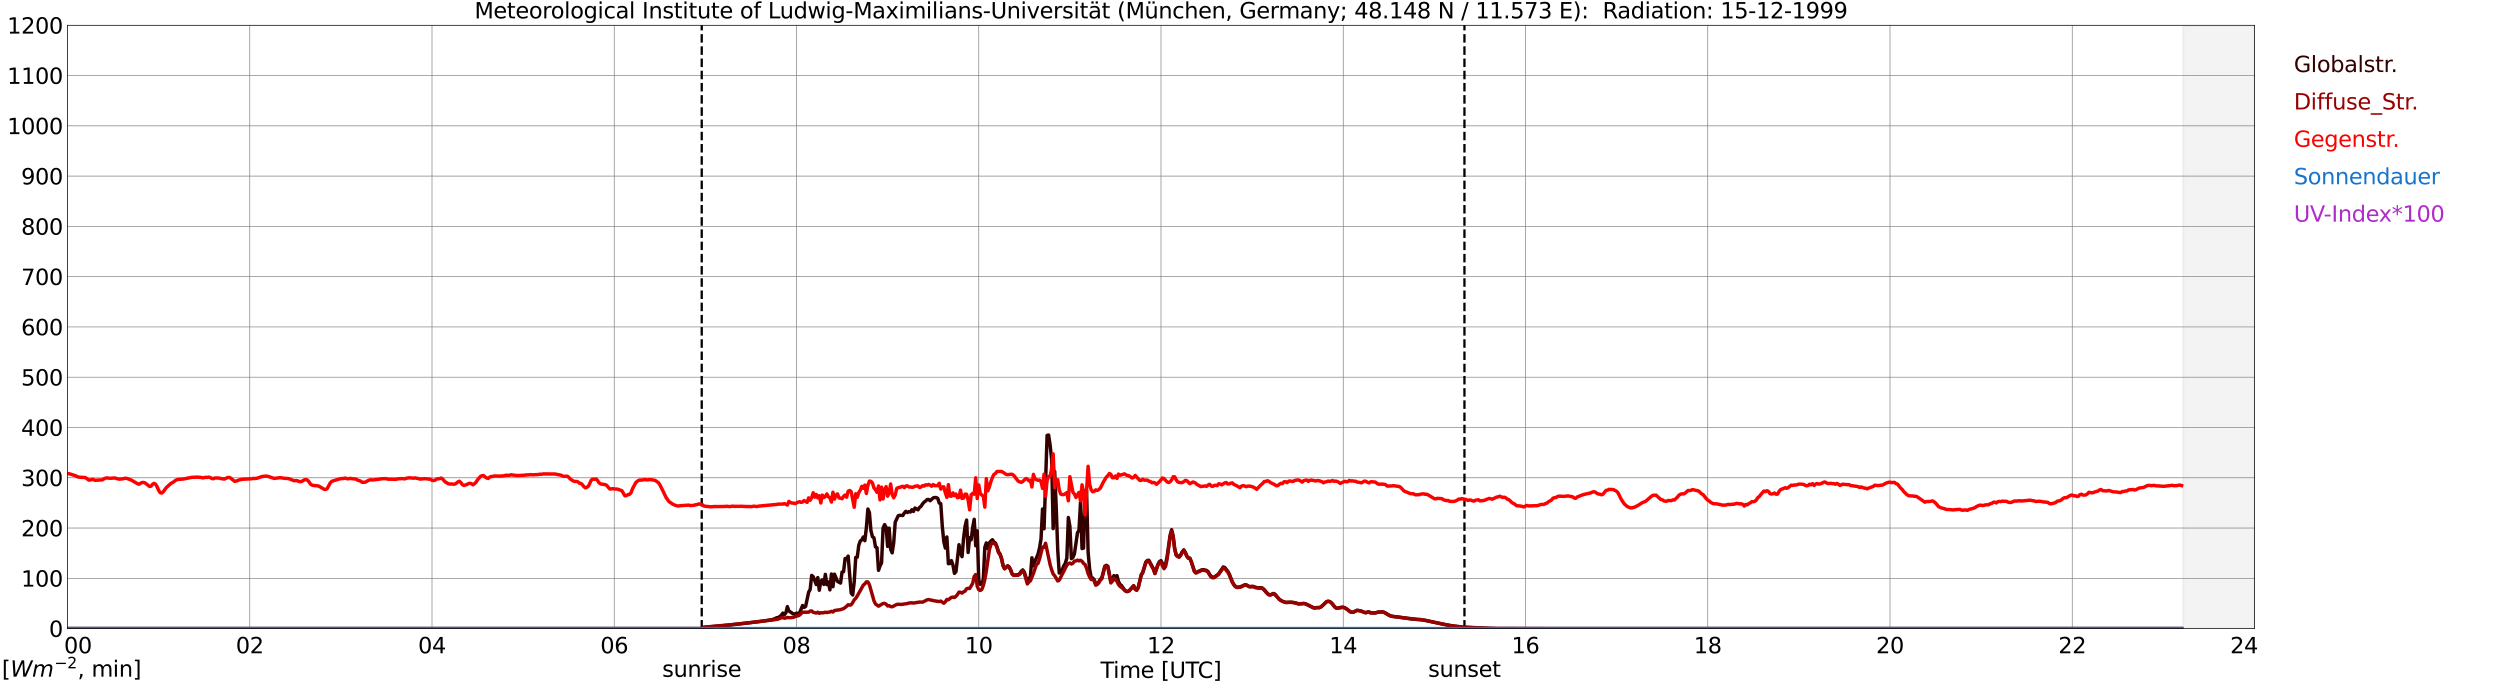 <?xml version="1.0" encoding="utf-8" standalone="no"?>
<!DOCTYPE svg PUBLIC "-//W3C//DTD SVG 1.1//EN"
  "http://www.w3.org/Graphics/SVG/1.1/DTD/svg11.dtd">
<svg xmlns:xlink="http://www.w3.org/1999/xlink" width="1085.4pt" height="296.64pt" viewBox="0 0 1085.4 296.64" xmlns="http://www.w3.org/2000/svg" version="1.1">
 <defs>
  <style type="text/css">*{stroke-linejoin: round; stroke-linecap: butt}</style>
 </defs>
 <g id="figure_1">
  <g id="patch_1">
   <path d="M 0 296.64 
L 1085.4 296.64 
L 1085.4 0 
L 0 0 
z
" style="fill: #ffffff"/>
  </g>
  <g id="axes_1">
   <g id="patch_2">
    <path d="M 29.306 272.909 
L 978.814 272.909 
L 978.814 10.976 
L 29.306 10.976 
z
" style="fill: #ffffff"/>
   </g>
   <g id="patch_3">
    <path d="M 947.823 272.909 
L 978.814 272.909 
L 978.814 10.976 
L 947.823 10.976 
z
" clip-path="url(#p6aad3c5e8e)" style="fill: #d3d3d3; opacity: 0.25; stroke: #d3d3d3; stroke-linejoin: miter"/>
   </g>
   <g id="matplotlib.axis_1">
    <g id="xtick_1">
     <g id="line2d_1">
      <path d="M 29.306 272.909 
L 29.306 10.976 
" clip-path="url(#p6aad3c5e8e)" style="fill: none; stroke: #808080; stroke-width: 0.3; stroke-linecap: square"/>
     </g>
     <g id="line2d_2"/>
     <g id="text_1">
      <!--    00 -->
      <g transform="translate(18.733 283.627) scale(0.095 -0.095)">
       <defs>
        <path id="DejaVuSans-20" transform="scale(0.016)"/>
        <path id="DejaVuSans-30" d="M 2034 4250 
Q 1547 4250 1301 3770 
Q 1056 3291 1056 2328 
Q 1056 1369 1301 889 
Q 1547 409 2034 409 
Q 2525 409 2770 889 
Q 3016 1369 3016 2328 
Q 3016 3291 2770 3770 
Q 2525 4250 2034 4250 
z
M 2034 4750 
Q 2819 4750 3233 4129 
Q 3647 3509 3647 2328 
Q 3647 1150 3233 529 
Q 2819 -91 2034 -91 
Q 1250 -91 836 529 
Q 422 1150 422 2328 
Q 422 3509 836 4129 
Q 1250 4750 2034 4750 
z
" transform="scale(0.016)"/>
       </defs>
       <use xlink:href="#DejaVuSans-20"/>
       <use xlink:href="#DejaVuSans-20" transform="translate(31.787 0)"/>
       <use xlink:href="#DejaVuSans-20" transform="translate(63.574 0)"/>
       <use xlink:href="#DejaVuSans-30" transform="translate(95.361 0)"/>
       <use xlink:href="#DejaVuSans-30" transform="translate(158.984 0)"/>
      </g>
     </g>
    </g>
    <g id="xtick_2">
     <g id="line2d_3">
      <path d="M 108.431 272.909 
L 108.431 10.976 
" clip-path="url(#p6aad3c5e8e)" style="fill: none; stroke: #808080; stroke-width: 0.3; stroke-linecap: square"/>
     </g>
     <g id="line2d_4"/>
     <g id="text_2">
      <!-- 02 -->
      <g transform="translate(102.387 283.627) scale(0.095 -0.095)">
       <defs>
        <path id="DejaVuSans-32" d="M 1228 531 
L 3431 531 
L 3431 0 
L 469 0 
L 469 531 
Q 828 903 1448 1529 
Q 2069 2156 2228 2338 
Q 2531 2678 2651 2914 
Q 2772 3150 2772 3378 
Q 2772 3750 2511 3984 
Q 2250 4219 1831 4219 
Q 1534 4219 1204 4116 
Q 875 4013 500 3803 
L 500 4441 
Q 881 4594 1212 4672 
Q 1544 4750 1819 4750 
Q 2544 4750 2975 4387 
Q 3406 4025 3406 3419 
Q 3406 3131 3298 2873 
Q 3191 2616 2906 2266 
Q 2828 2175 2409 1742 
Q 1991 1309 1228 531 
z
" transform="scale(0.016)"/>
       </defs>
       <use xlink:href="#DejaVuSans-30"/>
       <use xlink:href="#DejaVuSans-32" transform="translate(63.623 0)"/>
      </g>
     </g>
    </g>
    <g id="xtick_3">
     <g id="line2d_5">
      <path d="M 187.557 272.909 
L 187.557 10.976 
" clip-path="url(#p6aad3c5e8e)" style="fill: none; stroke: #808080; stroke-width: 0.3; stroke-linecap: square"/>
     </g>
     <g id="line2d_6"/>
     <g id="text_3">
      <!-- 04 -->
      <g transform="translate(181.513 283.627) scale(0.095 -0.095)">
       <defs>
        <path id="DejaVuSans-34" d="M 2419 4116 
L 825 1625 
L 2419 1625 
L 2419 4116 
z
M 2253 4666 
L 3047 4666 
L 3047 1625 
L 3713 1625 
L 3713 1100 
L 3047 1100 
L 3047 0 
L 2419 0 
L 2419 1100 
L 313 1100 
L 313 1709 
L 2253 4666 
z
" transform="scale(0.016)"/>
       </defs>
       <use xlink:href="#DejaVuSans-30"/>
       <use xlink:href="#DejaVuSans-34" transform="translate(63.623 0)"/>
      </g>
     </g>
    </g>
    <g id="xtick_4">
     <g id="line2d_7">
      <path d="M 266.683 272.909 
L 266.683 10.976 
" clip-path="url(#p6aad3c5e8e)" style="fill: none; stroke: #808080; stroke-width: 0.3; stroke-linecap: square"/>
     </g>
     <g id="line2d_8"/>
     <g id="text_4">
      <!-- 06 -->
      <g transform="translate(260.638 283.627) scale(0.095 -0.095)">
       <defs>
        <path id="DejaVuSans-36" d="M 2113 2584 
Q 1688 2584 1439 2293 
Q 1191 2003 1191 1497 
Q 1191 994 1439 701 
Q 1688 409 2113 409 
Q 2538 409 2786 701 
Q 3034 994 3034 1497 
Q 3034 2003 2786 2293 
Q 2538 2584 2113 2584 
z
M 3366 4563 
L 3366 3988 
Q 3128 4100 2886 4159 
Q 2644 4219 2406 4219 
Q 1781 4219 1451 3797 
Q 1122 3375 1075 2522 
Q 1259 2794 1537 2939 
Q 1816 3084 2150 3084 
Q 2853 3084 3261 2657 
Q 3669 2231 3669 1497 
Q 3669 778 3244 343 
Q 2819 -91 2113 -91 
Q 1303 -91 875 529 
Q 447 1150 447 2328 
Q 447 3434 972 4092 
Q 1497 4750 2381 4750 
Q 2619 4750 2861 4703 
Q 3103 4656 3366 4563 
z
" transform="scale(0.016)"/>
       </defs>
       <use xlink:href="#DejaVuSans-30"/>
       <use xlink:href="#DejaVuSans-36" transform="translate(63.623 0)"/>
      </g>
     </g>
    </g>
    <g id="xtick_5">
     <g id="line2d_9">
      <path d="M 345.808 272.909 
L 345.808 10.976 
" clip-path="url(#p6aad3c5e8e)" style="fill: none; stroke: #808080; stroke-width: 0.3; stroke-linecap: square"/>
     </g>
     <g id="line2d_10"/>
     <g id="text_5">
      <!-- 08 -->
      <g transform="translate(339.764 283.627) scale(0.095 -0.095)">
       <defs>
        <path id="DejaVuSans-38" d="M 2034 2216 
Q 1584 2216 1326 1975 
Q 1069 1734 1069 1313 
Q 1069 891 1326 650 
Q 1584 409 2034 409 
Q 2484 409 2743 651 
Q 3003 894 3003 1313 
Q 3003 1734 2745 1975 
Q 2488 2216 2034 2216 
z
M 1403 2484 
Q 997 2584 770 2862 
Q 544 3141 544 3541 
Q 544 4100 942 4425 
Q 1341 4750 2034 4750 
Q 2731 4750 3128 4425 
Q 3525 4100 3525 3541 
Q 3525 3141 3298 2862 
Q 3072 2584 2669 2484 
Q 3125 2378 3379 2068 
Q 3634 1759 3634 1313 
Q 3634 634 3220 271 
Q 2806 -91 2034 -91 
Q 1263 -91 848 271 
Q 434 634 434 1313 
Q 434 1759 690 2068 
Q 947 2378 1403 2484 
z
M 1172 3481 
Q 1172 3119 1398 2916 
Q 1625 2713 2034 2713 
Q 2441 2713 2670 2916 
Q 2900 3119 2900 3481 
Q 2900 3844 2670 4047 
Q 2441 4250 2034 4250 
Q 1625 4250 1398 4047 
Q 1172 3844 1172 3481 
z
" transform="scale(0.016)"/>
       </defs>
       <use xlink:href="#DejaVuSans-30"/>
       <use xlink:href="#DejaVuSans-38" transform="translate(63.623 0)"/>
      </g>
     </g>
    </g>
    <g id="xtick_6">
     <g id="line2d_11">
      <path d="M 424.934 272.909 
L 424.934 10.976 
" clip-path="url(#p6aad3c5e8e)" style="fill: none; stroke: #808080; stroke-width: 0.3; stroke-linecap: square"/>
     </g>
     <g id="line2d_12"/>
     <g id="text_6">
      <!-- 10 -->
      <g transform="translate(418.89 283.627) scale(0.095 -0.095)">
       <defs>
        <path id="DejaVuSans-31" d="M 794 531 
L 1825 531 
L 1825 4091 
L 703 3866 
L 703 4441 
L 1819 4666 
L 2450 4666 
L 2450 531 
L 3481 531 
L 3481 0 
L 794 0 
L 794 531 
z
" transform="scale(0.016)"/>
       </defs>
       <use xlink:href="#DejaVuSans-31"/>
       <use xlink:href="#DejaVuSans-30" transform="translate(63.623 0)"/>
      </g>
     </g>
    </g>
    <g id="xtick_7">
     <g id="line2d_13">
      <path d="M 504.06 272.909 
L 504.06 10.976 
" clip-path="url(#p6aad3c5e8e)" style="fill: none; stroke: #808080; stroke-width: 0.3; stroke-linecap: square"/>
     </g>
     <g id="line2d_14"/>
     <g id="text_7">
      <!-- 12 -->
      <g transform="translate(498.015 283.627) scale(0.095 -0.095)">
       <use xlink:href="#DejaVuSans-31"/>
       <use xlink:href="#DejaVuSans-32" transform="translate(63.623 0)"/>
      </g>
     </g>
    </g>
    <g id="xtick_8">
     <g id="line2d_15">
      <path d="M 583.185 272.909 
L 583.185 10.976 
" clip-path="url(#p6aad3c5e8e)" style="fill: none; stroke: #808080; stroke-width: 0.3; stroke-linecap: square"/>
     </g>
     <g id="line2d_16"/>
     <g id="text_8">
      <!-- 14 -->
      <g transform="translate(577.141 283.627) scale(0.095 -0.095)">
       <use xlink:href="#DejaVuSans-31"/>
       <use xlink:href="#DejaVuSans-34" transform="translate(63.623 0)"/>
      </g>
     </g>
    </g>
    <g id="xtick_9">
     <g id="line2d_17">
      <path d="M 662.311 272.909 
L 662.311 10.976 
" clip-path="url(#p6aad3c5e8e)" style="fill: none; stroke: #808080; stroke-width: 0.3; stroke-linecap: square"/>
     </g>
     <g id="line2d_18"/>
     <g id="text_9">
      <!-- 16 -->
      <g transform="translate(656.267 283.627) scale(0.095 -0.095)">
       <use xlink:href="#DejaVuSans-31"/>
       <use xlink:href="#DejaVuSans-36" transform="translate(63.623 0)"/>
      </g>
     </g>
    </g>
    <g id="xtick_10">
     <g id="line2d_19">
      <path d="M 741.437 272.909 
L 741.437 10.976 
" clip-path="url(#p6aad3c5e8e)" style="fill: none; stroke: #808080; stroke-width: 0.3; stroke-linecap: square"/>
     </g>
     <g id="line2d_20"/>
     <g id="text_10">
      <!-- 18 -->
      <g transform="translate(735.392 283.627) scale(0.095 -0.095)">
       <use xlink:href="#DejaVuSans-31"/>
       <use xlink:href="#DejaVuSans-38" transform="translate(63.623 0)"/>
      </g>
     </g>
    </g>
    <g id="xtick_11">
     <g id="line2d_21">
      <path d="M 820.562 272.909 
L 820.562 10.976 
" clip-path="url(#p6aad3c5e8e)" style="fill: none; stroke: #808080; stroke-width: 0.3; stroke-linecap: square"/>
     </g>
     <g id="line2d_22"/>
     <g id="text_11">
      <!-- 20 -->
      <g transform="translate(814.518 283.627) scale(0.095 -0.095)">
       <use xlink:href="#DejaVuSans-32"/>
       <use xlink:href="#DejaVuSans-30" transform="translate(63.623 0)"/>
      </g>
     </g>
    </g>
    <g id="xtick_12">
     <g id="line2d_23">
      <path d="M 899.688 272.909 
L 899.688 10.976 
" clip-path="url(#p6aad3c5e8e)" style="fill: none; stroke: #808080; stroke-width: 0.3; stroke-linecap: square"/>
     </g>
     <g id="line2d_24"/>
     <g id="text_12">
      <!-- 22 -->
      <g transform="translate(893.644 283.627) scale(0.095 -0.095)">
       <use xlink:href="#DejaVuSans-32"/>
       <use xlink:href="#DejaVuSans-32" transform="translate(63.623 0)"/>
      </g>
     </g>
    </g>
    <g id="xtick_13">
     <g id="line2d_25">
      <path d="M 978.814 272.909 
L 978.814 10.976 
" clip-path="url(#p6aad3c5e8e)" style="fill: none; stroke: #808080; stroke-width: 0.3; stroke-linecap: square"/>
     </g>
     <g id="line2d_26"/>
     <g id="text_13">
      <!-- 24    -->
      <g transform="translate(968.241 283.627) scale(0.095 -0.095)">
       <use xlink:href="#DejaVuSans-32"/>
       <use xlink:href="#DejaVuSans-34" transform="translate(63.623 0)"/>
       <use xlink:href="#DejaVuSans-20" transform="translate(127.246 0)"/>
       <use xlink:href="#DejaVuSans-20" transform="translate(159.033 0)"/>
       <use xlink:href="#DejaVuSans-20" transform="translate(190.82 0)"/>
      </g>
     </g>
    </g>
    <g id="text_14">
     <!-- Time [UTC] -->
     <g transform="translate(477.806 294.322) scale(0.095 -0.095)">
      <defs>
       <path id="DejaVuSans-54" d="M -19 4666 
L 3928 4666 
L 3928 4134 
L 2272 4134 
L 2272 0 
L 1638 0 
L 1638 4134 
L -19 4134 
L -19 4666 
z
" transform="scale(0.016)"/>
       <path id="DejaVuSans-69" d="M 603 3500 
L 1178 3500 
L 1178 0 
L 603 0 
L 603 3500 
z
M 603 4863 
L 1178 4863 
L 1178 4134 
L 603 4134 
L 603 4863 
z
" transform="scale(0.016)"/>
       <path id="DejaVuSans-6d" d="M 3328 2828 
Q 3544 3216 3844 3400 
Q 4144 3584 4550 3584 
Q 5097 3584 5394 3201 
Q 5691 2819 5691 2113 
L 5691 0 
L 5113 0 
L 5113 2094 
Q 5113 2597 4934 2840 
Q 4756 3084 4391 3084 
Q 3944 3084 3684 2787 
Q 3425 2491 3425 1978 
L 3425 0 
L 2847 0 
L 2847 2094 
Q 2847 2600 2669 2842 
Q 2491 3084 2119 3084 
Q 1678 3084 1418 2786 
Q 1159 2488 1159 1978 
L 1159 0 
L 581 0 
L 581 3500 
L 1159 3500 
L 1159 2956 
Q 1356 3278 1631 3431 
Q 1906 3584 2284 3584 
Q 2666 3584 2933 3390 
Q 3200 3197 3328 2828 
z
" transform="scale(0.016)"/>
       <path id="DejaVuSans-65" d="M 3597 1894 
L 3597 1613 
L 953 1613 
Q 991 1019 1311 708 
Q 1631 397 2203 397 
Q 2534 397 2845 478 
Q 3156 559 3463 722 
L 3463 178 
Q 3153 47 2828 -22 
Q 2503 -91 2169 -91 
Q 1331 -91 842 396 
Q 353 884 353 1716 
Q 353 2575 817 3079 
Q 1281 3584 2069 3584 
Q 2775 3584 3186 3129 
Q 3597 2675 3597 1894 
z
M 3022 2063 
Q 3016 2534 2758 2815 
Q 2500 3097 2075 3097 
Q 1594 3097 1305 2825 
Q 1016 2553 972 2059 
L 3022 2063 
z
" transform="scale(0.016)"/>
       <path id="DejaVuSans-5b" d="M 550 4863 
L 1875 4863 
L 1875 4416 
L 1125 4416 
L 1125 -397 
L 1875 -397 
L 1875 -844 
L 550 -844 
L 550 4863 
z
" transform="scale(0.016)"/>
       <path id="DejaVuSans-55" d="M 556 4666 
L 1191 4666 
L 1191 1831 
Q 1191 1081 1462 751 
Q 1734 422 2344 422 
Q 2950 422 3222 751 
Q 3494 1081 3494 1831 
L 3494 4666 
L 4128 4666 
L 4128 1753 
Q 4128 841 3676 375 
Q 3225 -91 2344 -91 
Q 1459 -91 1007 375 
Q 556 841 556 1753 
L 556 4666 
z
" transform="scale(0.016)"/>
       <path id="DejaVuSans-43" d="M 4122 4306 
L 4122 3641 
Q 3803 3938 3442 4084 
Q 3081 4231 2675 4231 
Q 1875 4231 1450 3742 
Q 1025 3253 1025 2328 
Q 1025 1406 1450 917 
Q 1875 428 2675 428 
Q 3081 428 3442 575 
Q 3803 722 4122 1019 
L 4122 359 
Q 3791 134 3420 21 
Q 3050 -91 2638 -91 
Q 1578 -91 968 557 
Q 359 1206 359 2328 
Q 359 3453 968 4101 
Q 1578 4750 2638 4750 
Q 3056 4750 3426 4639 
Q 3797 4528 4122 4306 
z
" transform="scale(0.016)"/>
       <path id="DejaVuSans-5d" d="M 1947 4863 
L 1947 -844 
L 622 -844 
L 622 -397 
L 1369 -397 
L 1369 4416 
L 622 4416 
L 622 4863 
L 1947 4863 
z
" transform="scale(0.016)"/>
      </defs>
      <use xlink:href="#DejaVuSans-54"/>
      <use xlink:href="#DejaVuSans-69" transform="translate(57.959 0)"/>
      <use xlink:href="#DejaVuSans-6d" transform="translate(85.742 0)"/>
      <use xlink:href="#DejaVuSans-65" transform="translate(183.154 0)"/>
      <use xlink:href="#DejaVuSans-20" transform="translate(244.678 0)"/>
      <use xlink:href="#DejaVuSans-5b" transform="translate(276.465 0)"/>
      <use xlink:href="#DejaVuSans-55" transform="translate(315.479 0)"/>
      <use xlink:href="#DejaVuSans-54" transform="translate(388.672 0)"/>
      <use xlink:href="#DejaVuSans-43" transform="translate(443.881 0)"/>
      <use xlink:href="#DejaVuSans-5d" transform="translate(513.705 0)"/>
     </g>
    </g>
   </g>
   <g id="matplotlib.axis_2">
    <g id="ytick_1">
     <g id="line2d_27">
      <path d="M 29.306 272.909 
L 978.814 272.909 
" clip-path="url(#p6aad3c5e8e)" style="fill: none; stroke: #808080; stroke-width: 0.3; stroke-linecap: square"/>
     </g>
     <g id="line2d_28"/>
     <g id="text_15">
      <!-- 0 -->
      <g transform="translate(21.261 276.518) scale(0.095 -0.095)">
       <use xlink:href="#DejaVuSans-30"/>
      </g>
     </g>
    </g>
    <g id="ytick_2">
     <g id="line2d_29">
      <path d="M 29.306 251.081 
L 978.814 251.081 
" clip-path="url(#p6aad3c5e8e)" style="fill: none; stroke: #808080; stroke-width: 0.3; stroke-linecap: square"/>
     </g>
     <g id="line2d_30"/>
     <g id="text_16">
      <!-- 100 -->
      <g transform="translate(9.173 254.69) scale(0.095 -0.095)">
       <use xlink:href="#DejaVuSans-31"/>
       <use xlink:href="#DejaVuSans-30" transform="translate(63.623 0)"/>
       <use xlink:href="#DejaVuSans-30" transform="translate(127.246 0)"/>
      </g>
     </g>
    </g>
    <g id="ytick_3">
     <g id="line2d_31">
      <path d="M 29.306 229.253 
L 978.814 229.253 
" clip-path="url(#p6aad3c5e8e)" style="fill: none; stroke: #808080; stroke-width: 0.3; stroke-linecap: square"/>
     </g>
     <g id="line2d_32"/>
     <g id="text_17">
      <!-- 200 -->
      <g transform="translate(9.173 232.863) scale(0.095 -0.095)">
       <use xlink:href="#DejaVuSans-32"/>
       <use xlink:href="#DejaVuSans-30" transform="translate(63.623 0)"/>
       <use xlink:href="#DejaVuSans-30" transform="translate(127.246 0)"/>
      </g>
     </g>
    </g>
    <g id="ytick_4">
     <g id="line2d_33">
      <path d="M 29.306 207.426 
L 978.814 207.426 
" clip-path="url(#p6aad3c5e8e)" style="fill: none; stroke: #808080; stroke-width: 0.3; stroke-linecap: square"/>
     </g>
     <g id="line2d_34"/>
     <g id="text_18">
      <!-- 300 -->
      <g transform="translate(9.173 211.035) scale(0.095 -0.095)">
       <defs>
        <path id="DejaVuSans-33" d="M 2597 2516 
Q 3050 2419 3304 2112 
Q 3559 1806 3559 1356 
Q 3559 666 3084 287 
Q 2609 -91 1734 -91 
Q 1441 -91 1130 -33 
Q 819 25 488 141 
L 488 750 
Q 750 597 1062 519 
Q 1375 441 1716 441 
Q 2309 441 2620 675 
Q 2931 909 2931 1356 
Q 2931 1769 2642 2001 
Q 2353 2234 1838 2234 
L 1294 2234 
L 1294 2753 
L 1863 2753 
Q 2328 2753 2575 2939 
Q 2822 3125 2822 3475 
Q 2822 3834 2567 4026 
Q 2313 4219 1838 4219 
Q 1578 4219 1281 4162 
Q 984 4106 628 3988 
L 628 4550 
Q 988 4650 1302 4700 
Q 1616 4750 1894 4750 
Q 2613 4750 3031 4423 
Q 3450 4097 3450 3541 
Q 3450 3153 3228 2886 
Q 3006 2619 2597 2516 
z
" transform="scale(0.016)"/>
       </defs>
       <use xlink:href="#DejaVuSans-33"/>
       <use xlink:href="#DejaVuSans-30" transform="translate(63.623 0)"/>
       <use xlink:href="#DejaVuSans-30" transform="translate(127.246 0)"/>
      </g>
     </g>
    </g>
    <g id="ytick_5">
     <g id="line2d_35">
      <path d="M 29.306 185.598 
L 978.814 185.598 
" clip-path="url(#p6aad3c5e8e)" style="fill: none; stroke: #808080; stroke-width: 0.3; stroke-linecap: square"/>
     </g>
     <g id="line2d_36"/>
     <g id="text_19">
      <!-- 400 -->
      <g transform="translate(9.173 189.207) scale(0.095 -0.095)">
       <use xlink:href="#DejaVuSans-34"/>
       <use xlink:href="#DejaVuSans-30" transform="translate(63.623 0)"/>
       <use xlink:href="#DejaVuSans-30" transform="translate(127.246 0)"/>
      </g>
     </g>
    </g>
    <g id="ytick_6">
     <g id="line2d_37">
      <path d="M 29.306 163.77 
L 978.814 163.77 
" clip-path="url(#p6aad3c5e8e)" style="fill: none; stroke: #808080; stroke-width: 0.3; stroke-linecap: square"/>
     </g>
     <g id="line2d_38"/>
     <g id="text_20">
      <!-- 500 -->
      <g transform="translate(9.173 167.379) scale(0.095 -0.095)">
       <defs>
        <path id="DejaVuSans-35" d="M 691 4666 
L 3169 4666 
L 3169 4134 
L 1269 4134 
L 1269 2991 
Q 1406 3038 1543 3061 
Q 1681 3084 1819 3084 
Q 2600 3084 3056 2656 
Q 3513 2228 3513 1497 
Q 3513 744 3044 326 
Q 2575 -91 1722 -91 
Q 1428 -91 1123 -41 
Q 819 9 494 109 
L 494 744 
Q 775 591 1075 516 
Q 1375 441 1709 441 
Q 2250 441 2565 725 
Q 2881 1009 2881 1497 
Q 2881 1984 2565 2268 
Q 2250 2553 1709 2553 
Q 1456 2553 1204 2497 
Q 953 2441 691 2322 
L 691 4666 
z
" transform="scale(0.016)"/>
       </defs>
       <use xlink:href="#DejaVuSans-35"/>
       <use xlink:href="#DejaVuSans-30" transform="translate(63.623 0)"/>
       <use xlink:href="#DejaVuSans-30" transform="translate(127.246 0)"/>
      </g>
     </g>
    </g>
    <g id="ytick_7">
     <g id="line2d_39">
      <path d="M 29.306 141.942 
L 978.814 141.942 
" clip-path="url(#p6aad3c5e8e)" style="fill: none; stroke: #808080; stroke-width: 0.3; stroke-linecap: square"/>
     </g>
     <g id="line2d_40"/>
     <g id="text_21">
      <!-- 600 -->
      <g transform="translate(9.173 145.551) scale(0.095 -0.095)">
       <use xlink:href="#DejaVuSans-36"/>
       <use xlink:href="#DejaVuSans-30" transform="translate(63.623 0)"/>
       <use xlink:href="#DejaVuSans-30" transform="translate(127.246 0)"/>
      </g>
     </g>
    </g>
    <g id="ytick_8">
     <g id="line2d_41">
      <path d="M 29.306 120.114 
L 978.814 120.114 
" clip-path="url(#p6aad3c5e8e)" style="fill: none; stroke: #808080; stroke-width: 0.3; stroke-linecap: square"/>
     </g>
     <g id="line2d_42"/>
     <g id="text_22">
      <!-- 700 -->
      <g transform="translate(9.173 123.724) scale(0.095 -0.095)">
       <defs>
        <path id="DejaVuSans-37" d="M 525 4666 
L 3525 4666 
L 3525 4397 
L 1831 0 
L 1172 0 
L 2766 4134 
L 525 4134 
L 525 4666 
z
" transform="scale(0.016)"/>
       </defs>
       <use xlink:href="#DejaVuSans-37"/>
       <use xlink:href="#DejaVuSans-30" transform="translate(63.623 0)"/>
       <use xlink:href="#DejaVuSans-30" transform="translate(127.246 0)"/>
      </g>
     </g>
    </g>
    <g id="ytick_9">
     <g id="line2d_43">
      <path d="M 29.306 98.287 
L 978.814 98.287 
" clip-path="url(#p6aad3c5e8e)" style="fill: none; stroke: #808080; stroke-width: 0.3; stroke-linecap: square"/>
     </g>
     <g id="line2d_44"/>
     <g id="text_23">
      <!-- 800 -->
      <g transform="translate(9.173 101.896) scale(0.095 -0.095)">
       <use xlink:href="#DejaVuSans-38"/>
       <use xlink:href="#DejaVuSans-30" transform="translate(63.623 0)"/>
       <use xlink:href="#DejaVuSans-30" transform="translate(127.246 0)"/>
      </g>
     </g>
    </g>
    <g id="ytick_10">
     <g id="line2d_45">
      <path d="M 29.306 76.459 
L 978.814 76.459 
" clip-path="url(#p6aad3c5e8e)" style="fill: none; stroke: #808080; stroke-width: 0.3; stroke-linecap: square"/>
     </g>
     <g id="line2d_46"/>
     <g id="text_24">
      <!-- 900 -->
      <g transform="translate(9.173 80.068) scale(0.095 -0.095)">
       <defs>
        <path id="DejaVuSans-39" d="M 703 97 
L 703 672 
Q 941 559 1184 500 
Q 1428 441 1663 441 
Q 2288 441 2617 861 
Q 2947 1281 2994 2138 
Q 2813 1869 2534 1725 
Q 2256 1581 1919 1581 
Q 1219 1581 811 2004 
Q 403 2428 403 3163 
Q 403 3881 828 4315 
Q 1253 4750 1959 4750 
Q 2769 4750 3195 4129 
Q 3622 3509 3622 2328 
Q 3622 1225 3098 567 
Q 2575 -91 1691 -91 
Q 1453 -91 1209 -44 
Q 966 3 703 97 
z
M 1959 2075 
Q 2384 2075 2632 2365 
Q 2881 2656 2881 3163 
Q 2881 3666 2632 3958 
Q 2384 4250 1959 4250 
Q 1534 4250 1286 3958 
Q 1038 3666 1038 3163 
Q 1038 2656 1286 2365 
Q 1534 2075 1959 2075 
z
" transform="scale(0.016)"/>
       </defs>
       <use xlink:href="#DejaVuSans-39"/>
       <use xlink:href="#DejaVuSans-30" transform="translate(63.623 0)"/>
       <use xlink:href="#DejaVuSans-30" transform="translate(127.246 0)"/>
      </g>
     </g>
    </g>
    <g id="ytick_11">
     <g id="line2d_47">
      <path d="M 29.306 54.631 
L 978.814 54.631 
" clip-path="url(#p6aad3c5e8e)" style="fill: none; stroke: #808080; stroke-width: 0.3; stroke-linecap: square"/>
     </g>
     <g id="line2d_48"/>
     <g id="text_25">
      <!-- 1000 -->
      <g transform="translate(3.128 58.24) scale(0.095 -0.095)">
       <use xlink:href="#DejaVuSans-31"/>
       <use xlink:href="#DejaVuSans-30" transform="translate(63.623 0)"/>
       <use xlink:href="#DejaVuSans-30" transform="translate(127.246 0)"/>
       <use xlink:href="#DejaVuSans-30" transform="translate(190.869 0)"/>
      </g>
     </g>
    </g>
    <g id="ytick_12">
     <g id="line2d_49">
      <path d="M 29.306 32.803 
L 978.814 32.803 
" clip-path="url(#p6aad3c5e8e)" style="fill: none; stroke: #808080; stroke-width: 0.3; stroke-linecap: square"/>
     </g>
     <g id="line2d_50"/>
     <g id="text_26">
      <!-- 1100 -->
      <g transform="translate(3.128 36.413) scale(0.095 -0.095)">
       <use xlink:href="#DejaVuSans-31"/>
       <use xlink:href="#DejaVuSans-31" transform="translate(63.623 0)"/>
       <use xlink:href="#DejaVuSans-30" transform="translate(127.246 0)"/>
       <use xlink:href="#DejaVuSans-30" transform="translate(190.869 0)"/>
      </g>
     </g>
    </g>
    <g id="ytick_13">
     <g id="line2d_51">
      <path d="M 29.306 10.976 
L 978.814 10.976 
" clip-path="url(#p6aad3c5e8e)" style="fill: none; stroke: #808080; stroke-width: 0.3; stroke-linecap: square"/>
     </g>
     <g id="line2d_52"/>
     <g id="text_27">
      <!-- 1200 -->
      <g transform="translate(3.128 14.585) scale(0.095 -0.095)">
       <use xlink:href="#DejaVuSans-31"/>
       <use xlink:href="#DejaVuSans-32" transform="translate(63.623 0)"/>
       <use xlink:href="#DejaVuSans-30" transform="translate(127.246 0)"/>
       <use xlink:href="#DejaVuSans-30" transform="translate(190.869 0)"/>
      </g>
     </g>
    </g>
   </g>
   <g id="line2d_53">
    <path d="M 304.663 272.909 
L 304.663 10.976 
" clip-path="url(#p6aad3c5e8e)" style="fill: none; stroke-dasharray: 3.7,1.6; stroke-dashoffset: 0; stroke: #000000"/>
   </g>
   <g id="line2d_54">
    <path d="M 635.804 272.909 
L 635.804 10.976 
" clip-path="url(#p6aad3c5e8e)" style="fill: none; stroke-dasharray: 3.7,1.6; stroke-dashoffset: 0; stroke: #000000"/>
   </g>
   <g id="line2d_55">
    <path d="M 29.306 272.909 
L 304.927 272.909 
L 305.586 272.396 
L 316.796 271.368 
L 329.983 269.831 
L 335.258 269.03 
L 336.577 268.548 
L 337.236 268.163 
L 337.896 268.129 
L 339.215 267.159 
L 339.874 266.192 
L 340.533 266.937 
L 341.193 266.07 
L 341.852 263.388 
L 342.512 265.273 
L 344.49 266.585 
L 345.149 266.533 
L 345.808 266.214 
L 346.468 266.304 
L 347.127 266.127 
L 348.446 262.881 
L 349.105 263.726 
L 349.765 263.289 
L 351.083 257.09 
L 351.743 255.936 
L 352.402 249.822 
L 353.062 250.361 
L 354.38 253.779 
L 355.04 250.773 
L 355.699 256.259 
L 356.359 252.367 
L 357.018 251.749 
L 357.677 253.748 
L 358.337 249.372 
L 358.996 253.831 
L 359.655 252.659 
L 360.315 256.091 
L 360.974 249.215 
L 361.634 254.724 
L 362.293 249.285 
L 363.612 252.426 
L 364.93 253.146 
L 365.59 248.35 
L 366.249 248.189 
L 366.909 242.485 
L 367.568 242.701 
L 368.227 241.431 
L 369.546 257.468 
L 370.206 258.323 
L 370.865 252.69 
L 371.524 242.018 
L 372.184 241.894 
L 372.843 236.745 
L 373.502 234.87 
L 374.162 234.394 
L 374.821 233.132 
L 375.481 234.745 
L 376.14 229.157 
L 376.799 221.018 
L 377.459 222.515 
L 378.118 230.338 
L 378.777 233.005 
L 379.437 233.483 
L 380.096 237.434 
L 380.756 237.794 
L 381.415 247.617 
L 382.074 245.694 
L 382.734 244.386 
L 383.393 229.293 
L 384.053 227.769 
L 384.712 228.889 
L 385.371 237.234 
L 386.031 229.306 
L 386.69 238.53 
L 387.349 240.027 
L 388.009 235.647 
L 388.668 226.706 
L 389.987 223.901 
L 390.646 223.722 
L 391.965 223.803 
L 392.624 222.718 
L 393.284 221.996 
L 393.943 222.526 
L 394.603 222.133 
L 395.262 222.297 
L 395.921 221.291 
L 396.581 222.048 
L 397.24 220.566 
L 398.559 221.354 
L 399.218 220.293 
L 399.878 219.83 
L 400.537 218.783 
L 401.196 218.012 
L 401.856 217.536 
L 402.515 216.89 
L 403.175 216.851 
L 403.834 217.39 
L 405.153 216.172 
L 405.812 215.997 
L 406.471 216.01 
L 407.131 216.375 
L 407.79 218.431 
L 408.45 218.686 
L 409.109 228.559 
L 409.768 235.201 
L 410.428 237.956 
L 411.087 233.134 
L 411.746 244.723 
L 412.406 244.668 
L 413.065 243.393 
L 413.725 245.316 
L 414.384 248.929 
L 415.043 248.198 
L 416.362 236.5 
L 417.022 240.091 
L 417.681 241.686 
L 418.34 233.78 
L 419 228.461 
L 419.659 225.802 
L 420.318 239.87 
L 420.978 233.453 
L 421.637 234.37 
L 422.297 229.037 
L 422.956 225.468 
L 423.615 236.941 
L 424.275 230.463 
L 424.934 251.812 
L 425.593 253.724 
L 426.253 253.406 
L 426.912 251.5 
L 427.572 237.644 
L 428.231 235.714 
L 428.89 238.198 
L 429.55 235.734 
L 430.209 234.88 
L 430.869 234.333 
L 431.528 235.343 
L 432.187 235.775 
L 432.847 237.378 
L 433.506 239.539 
L 434.165 240.486 
L 434.825 242.383 
L 435.484 245.443 
L 436.144 246.884 
L 436.803 246.41 
L 437.462 245.631 
L 438.122 246.139 
L 438.781 247.442 
L 439.44 249.165 
L 440.1 249.71 
L 441.419 249.592 
L 442.078 249.47 
L 442.737 249.003 
L 443.397 248.003 
L 444.056 247.425 
L 444.716 248.385 
L 446.034 252.426 
L 447.353 250.337 
L 448.012 242.156 
L 448.672 245.659 
L 449.331 243.751 
L 450.65 240.612 
L 451.309 237.984 
L 451.969 233.992 
L 452.628 220.981 
L 453.287 229.565 
L 454.606 189.036 
L 455.266 188.874 
L 455.925 193.296 
L 456.584 199.487 
L 457.244 229.496 
L 457.903 204.666 
L 458.563 220.031 
L 459.222 238.829 
L 459.881 248.796 
L 460.541 248.248 
L 461.2 247.276 
L 461.859 245.633 
L 462.519 244.533 
L 463.178 242.28 
L 463.838 224.693 
L 464.497 228.502 
L 465.156 242.533 
L 465.816 242.04 
L 466.475 240.466 
L 467.794 231.303 
L 468.453 230.242 
L 469.113 218.145 
L 469.772 238.17 
L 470.431 237.954 
L 471.091 212.941 
L 471.75 213.214 
L 472.409 239.667 
L 473.069 247.108 
L 473.728 250.559 
L 474.388 250.998 
L 475.047 251.631 
L 475.706 253.607 
L 476.366 253.397 
L 477.025 252.668 
L 477.685 251.526 
L 478.344 250.972 
L 479.663 245.829 
L 480.322 245.434 
L 480.981 245.834 
L 482.3 252.537 
L 482.96 251.642 
L 483.619 249.909 
L 484.278 250.693 
L 484.938 249.913 
L 485.597 252.458 
L 486.256 253.744 
L 486.916 254.216 
L 488.235 256.178 
L 488.894 256.726 
L 489.553 256.815 
L 490.213 256.527 
L 492.191 254.305 
L 492.85 255.778 
L 493.51 256.147 
L 494.169 255.032 
L 495.488 249.516 
L 496.147 248.39 
L 497.466 244.02 
L 498.125 243.345 
L 498.785 243.241 
L 500.763 246.951 
L 501.422 248.879 
L 502.741 245.03 
L 503.4 243.793 
L 504.06 243.426 
L 505.379 245.989 
L 506.038 244.923 
L 506.697 241.769 
L 508.016 232.375 
L 508.675 229.985 
L 509.335 232.647 
L 509.994 238.076 
L 510.654 240.839 
L 511.313 241.381 
L 511.972 241.634 
L 512.632 240.789 
L 513.291 239.552 
L 513.95 238.72 
L 514.61 239.794 
L 515.269 241.368 
L 515.929 242.252 
L 516.588 242.298 
L 517.247 243.854 
L 518.566 247.964 
L 519.226 248.56 
L 521.863 247.357 
L 522.522 247.322 
L 523.841 247.645 
L 524.501 248.18 
L 525.16 249.363 
L 525.819 250.252 
L 526.479 250.61 
L 527.138 250.562 
L 528.457 249.651 
L 529.116 249.084 
L 531.094 246.124 
L 531.754 246.406 
L 533.073 248.06 
L 533.732 249.289 
L 535.051 252.655 
L 535.71 253.785 
L 536.369 254.584 
L 537.029 254.927 
L 538.348 254.82 
L 539.666 254.274 
L 540.326 253.93 
L 540.985 253.868 
L 542.304 254.593 
L 542.963 254.674 
L 543.623 254.534 
L 544.282 254.639 
L 544.941 254.931 
L 546.26 255.209 
L 547.579 255.143 
L 548.238 255.407 
L 548.898 256.029 
L 550.216 257.592 
L 550.876 258.116 
L 551.535 258.26 
L 552.854 257.653 
L 553.513 257.961 
L 555.491 260.284 
L 556.81 261.089 
L 558.129 261.521 
L 559.448 261.467 
L 560.766 261.46 
L 562.085 261.646 
L 564.063 262.204 
L 566.042 262.012 
L 566.701 262.126 
L 568.02 262.733 
L 569.998 263.826 
L 570.657 263.973 
L 571.976 263.776 
L 572.635 263.826 
L 573.295 263.612 
L 573.954 263.128 
L 575.932 261.257 
L 576.592 261.056 
L 577.251 261.189 
L 577.91 261.624 
L 578.57 262.314 
L 579.229 263.193 
L 579.889 263.861 
L 580.548 264.055 
L 582.526 263.619 
L 583.185 263.639 
L 583.845 263.866 
L 584.504 264.234 
L 586.482 265.734 
L 587.142 265.872 
L 587.801 265.666 
L 589.12 264.977 
L 590.439 265.142 
L 591.757 265.61 
L 592.417 265.885 
L 593.076 265.994 
L 593.736 265.714 
L 594.395 265.684 
L 595.054 266.055 
L 597.032 266.083 
L 598.351 265.745 
L 600.329 265.658 
L 600.989 265.867 
L 603.626 267.369 
L 604.945 267.644 
L 606.923 267.858 
L 608.901 268.185 
L 610.22 268.347 
L 612.198 268.668 
L 615.495 268.973 
L 616.814 269.041 
L 618.792 269.368 
L 626.705 271.025 
L 628.023 271.289 
L 630.001 271.708 
L 633.958 272.204 
L 637.914 272.457 
L 649.783 272.909 
L 947.163 272.909 
L 947.163 272.909 
" clip-path="url(#p6aad3c5e8e)" style="fill: none; stroke: #330000; stroke-width: 1.5; stroke-linecap: square"/>
   </g>
   <g id="line2d_56">
    <path d="M 29.306 272.909 
L 304.927 272.909 
L 305.586 272.289 
L 316.136 271.342 
L 320.752 270.861 
L 325.368 270.359 
L 329.324 269.864 
L 335.918 269.109 
L 337.896 268.781 
L 339.215 268.218 
L 339.874 268.146 
L 340.533 268.428 
L 341.852 268.113 
L 343.171 268.194 
L 344.49 268.008 
L 345.808 267.445 
L 346.468 267.399 
L 347.127 267.033 
L 348.446 265.786 
L 349.765 265.795 
L 351.083 265.789 
L 351.743 265.295 
L 352.402 265.249 
L 353.062 265.841 
L 354.38 266.149 
L 355.04 265.802 
L 355.699 266.286 
L 356.359 266.009 
L 357.018 266.09 
L 357.677 265.996 
L 358.337 265.778 
L 358.996 265.976 
L 359.655 265.767 
L 360.315 265.721 
L 360.974 265.415 
L 361.634 265.706 
L 362.293 265.066 
L 363.612 264.861 
L 364.93 264.697 
L 365.59 264.413 
L 366.249 264.267 
L 367.568 263.222 
L 368.227 262.538 
L 368.887 262.768 
L 369.546 262.556 
L 370.206 261.617 
L 370.865 260.45 
L 371.524 259.764 
L 372.184 258.76 
L 374.821 254.017 
L 375.481 253.486 
L 376.14 252.611 
L 376.799 252.653 
L 377.459 253.847 
L 379.437 260.829 
L 380.096 262.211 
L 381.415 263.178 
L 383.393 262.008 
L 384.053 261.967 
L 384.712 262.296 
L 385.371 263.08 
L 386.031 262.951 
L 386.69 263.35 
L 387.349 263.444 
L 389.328 262.431 
L 389.987 262.34 
L 391.306 262.421 
L 393.943 262.045 
L 394.603 261.812 
L 395.921 261.696 
L 396.581 261.831 
L 399.218 261.388 
L 400.537 261.43 
L 402.515 260.426 
L 403.175 260.297 
L 405.153 260.749 
L 407.131 261.098 
L 407.79 261.155 
L 408.45 260.973 
L 409.768 261.897 
L 410.428 261.275 
L 411.087 260.257 
L 411.746 260.386 
L 413.065 259.378 
L 413.725 259.234 
L 414.384 259.411 
L 415.043 258.906 
L 415.703 258.107 
L 416.362 257.073 
L 417.022 257.154 
L 417.681 257.498 
L 418.34 256.951 
L 419 256.641 
L 419.659 255.612 
L 420.318 255.427 
L 420.978 255.51 
L 422.297 253.268 
L 422.956 250.267 
L 423.615 249.446 
L 424.275 254.582 
L 424.934 256.016 
L 425.593 256.35 
L 426.253 255.922 
L 426.912 254.207 
L 427.572 251.659 
L 428.231 247.798 
L 429.55 238.7 
L 430.209 236.524 
L 430.869 235.522 
L 431.528 235.965 
L 432.187 236.201 
L 432.847 237.742 
L 433.506 239.925 
L 434.165 240.728 
L 434.825 242.645 
L 435.484 245.644 
L 436.144 246.945 
L 437.462 245.681 
L 438.122 246.133 
L 438.781 247.484 
L 439.44 249.195 
L 440.1 249.815 
L 442.078 249.739 
L 442.737 249.35 
L 443.397 248.46 
L 444.056 247.842 
L 444.716 248.872 
L 446.034 253.524 
L 446.694 252.683 
L 447.353 252.201 
L 448.672 248.962 
L 449.991 245.057 
L 450.65 244.651 
L 451.309 242.71 
L 452.628 237.528 
L 453.287 237.609 
L 453.947 235.865 
L 455.925 245.207 
L 456.584 247.407 
L 457.244 249.208 
L 457.903 249.948 
L 459.222 252.231 
L 459.881 251.856 
L 462.519 246.7 
L 463.178 245.391 
L 463.838 244.661 
L 464.497 244.478 
L 465.156 244.869 
L 465.816 244.537 
L 466.475 243.585 
L 467.134 243.54 
L 467.794 243.175 
L 468.453 243.516 
L 469.113 243.262 
L 469.772 243.714 
L 470.431 244.603 
L 471.091 245.109 
L 471.75 246.715 
L 472.409 248.994 
L 473.069 250.511 
L 473.728 251.587 
L 474.388 251.631 
L 475.047 252.109 
L 475.706 254.076 
L 476.366 253.772 
L 477.025 253.107 
L 477.685 251.932 
L 478.344 251.321 
L 479.663 246.157 
L 480.322 245.79 
L 480.981 246.259 
L 482.3 253.083 
L 482.96 252.321 
L 483.619 251.033 
L 484.938 252.393 
L 485.597 253.777 
L 486.256 254.58 
L 486.916 254.977 
L 488.894 256.774 
L 489.553 256.798 
L 490.213 256.49 
L 492.191 254.353 
L 492.85 255.901 
L 493.51 256.28 
L 494.169 255.193 
L 495.488 249.754 
L 496.147 248.702 
L 497.466 244.395 
L 498.125 243.738 
L 498.785 243.601 
L 500.763 247.167 
L 501.422 249.051 
L 502.741 245.288 
L 503.4 244.131 
L 504.06 244.028 
L 504.719 245.762 
L 505.379 246.903 
L 506.038 245.952 
L 506.697 242.839 
L 508.016 233.154 
L 508.675 230.574 
L 509.335 233.141 
L 509.994 238.447 
L 510.654 241.128 
L 511.313 241.68 
L 511.972 241.933 
L 512.632 241.06 
L 513.291 239.807 
L 513.95 238.964 
L 514.61 239.966 
L 515.269 241.52 
L 515.929 242.383 
L 516.588 242.492 
L 517.247 244.081 
L 518.566 248.191 
L 519.226 248.811 
L 521.863 247.582 
L 522.522 247.567 
L 523.841 247.896 
L 524.501 248.416 
L 525.16 249.599 
L 525.819 250.509 
L 526.479 250.871 
L 527.138 250.806 
L 528.457 249.865 
L 529.116 249.337 
L 531.094 246.543 
L 531.754 246.798 
L 533.073 248.425 
L 533.732 249.634 
L 535.051 252.871 
L 535.71 253.951 
L 536.369 254.755 
L 537.029 255.08 
L 538.348 254.973 
L 539.007 254.744 
L 540.326 254.041 
L 540.985 253.995 
L 542.304 254.735 
L 542.963 254.827 
L 543.623 254.685 
L 544.282 254.803 
L 544.941 255.095 
L 546.26 255.344 
L 547.579 255.342 
L 548.238 255.621 
L 548.898 256.235 
L 550.216 257.743 
L 550.876 258.247 
L 551.535 258.38 
L 552.854 257.784 
L 553.513 258.086 
L 555.491 260.314 
L 556.81 261.069 
L 558.129 261.574 
L 558.788 261.617 
L 560.107 261.499 
L 562.085 261.698 
L 563.404 262.119 
L 564.063 262.202 
L 566.042 262.001 
L 566.701 262.113 
L 568.02 262.735 
L 570.657 263.979 
L 571.976 263.783 
L 572.635 263.835 
L 573.295 263.634 
L 573.954 263.15 
L 575.932 261.229 
L 576.592 261.037 
L 577.251 261.174 
L 577.91 261.589 
L 578.57 262.307 
L 579.229 263.219 
L 579.889 263.881 
L 580.548 264.099 
L 583.185 263.7 
L 583.845 263.935 
L 585.164 264.782 
L 585.823 265.385 
L 586.482 265.745 
L 587.142 265.85 
L 587.801 265.638 
L 589.12 264.983 
L 590.439 265.182 
L 591.098 265.332 
L 592.417 265.917 
L 593.076 266.031 
L 593.736 265.743 
L 594.395 265.721 
L 595.054 266.101 
L 597.032 266.14 
L 598.351 265.791 
L 599.67 265.671 
L 600.329 265.712 
L 600.989 265.913 
L 602.967 267.118 
L 604.286 267.6 
L 615.495 268.925 
L 616.814 268.984 
L 618.792 269.301 
L 626.705 271.014 
L 628.683 271.368 
L 630.661 271.7 
L 635.276 272.237 
L 646.486 272.811 
L 650.442 272.845 
L 676.158 272.909 
L 947.163 272.909 
L 947.163 272.909 
" clip-path="url(#p6aad3c5e8e)" style="fill: none; stroke: #990000; stroke-width: 1.5; stroke-linecap: square"/>
   </g>
   <g id="line2d_57">
    <path d="M 29.306 205.605 
L 29.965 205.655 
L 31.943 206.28 
L 32.603 206.465 
L 33.921 207.107 
L 35.9 207.286 
L 36.559 207.273 
L 37.218 207.439 
L 38.537 208.432 
L 39.197 208.388 
L 39.856 208.165 
L 40.515 208.181 
L 41.175 208.534 
L 44.472 208.325 
L 45.131 207.88 
L 45.79 207.598 
L 46.45 207.491 
L 47.768 207.668 
L 49.747 207.513 
L 51.725 208.037 
L 53.043 207.917 
L 54.362 207.646 
L 55.022 207.698 
L 57 208.43 
L 59.637 209.962 
L 60.297 210.228 
L 61.615 209.49 
L 62.275 209.46 
L 62.934 209.639 
L 64.912 211.182 
L 65.572 211.084 
L 66.231 210.239 
L 66.89 209.861 
L 67.55 210.215 
L 68.209 211.341 
L 68.869 212.865 
L 69.528 213.897 
L 70.187 214.063 
L 70.847 213.546 
L 72.166 211.739 
L 74.144 209.953 
L 75.462 209.146 
L 76.122 208.615 
L 76.781 208.275 
L 77.441 208.126 
L 79.419 208.004 
L 80.737 207.744 
L 83.375 207.229 
L 84.694 207.214 
L 85.353 207.131 
L 87.331 207.279 
L 87.991 207.495 
L 89.309 207.227 
L 89.969 207.281 
L 90.628 207.131 
L 91.288 207.349 
L 91.947 207.716 
L 92.606 207.86 
L 93.266 207.515 
L 94.584 207.532 
L 95.244 207.559 
L 95.903 207.808 
L 96.563 207.832 
L 97.222 208.017 
L 97.881 207.81 
L 98.541 207.434 
L 99.2 207.288 
L 99.86 207.373 
L 101.838 208.94 
L 102.497 208.888 
L 103.816 208.368 
L 105.135 208.08 
L 109.091 207.88 
L 109.75 207.738 
L 111.069 207.727 
L 111.728 207.598 
L 113.047 207.122 
L 113.707 206.893 
L 115.025 206.727 
L 115.685 206.701 
L 116.344 206.808 
L 118.982 207.709 
L 121.619 207.386 
L 123.597 207.67 
L 124.916 207.749 
L 125.575 207.875 
L 127.553 208.676 
L 128.872 208.661 
L 130.191 209.135 
L 130.85 209.082 
L 132.169 208.31 
L 132.829 208.203 
L 133.488 208.425 
L 134.147 209.202 
L 134.807 210.185 
L 135.466 210.617 
L 136.125 210.78 
L 138.104 210.955 
L 138.763 211.254 
L 140.741 212.439 
L 141.4 212.509 
L 142.06 212.103 
L 143.379 209.669 
L 144.038 208.969 
L 145.357 208.537 
L 147.994 207.792 
L 148.654 207.803 
L 149.972 207.548 
L 150.632 207.851 
L 151.291 207.875 
L 151.951 207.679 
L 153.269 207.884 
L 154.588 208.004 
L 155.247 208.458 
L 156.566 208.868 
L 157.226 209.386 
L 158.544 209.359 
L 159.863 208.613 
L 160.523 208.358 
L 161.182 208.307 
L 161.841 208.377 
L 164.479 208.067 
L 165.798 207.836 
L 167.776 207.823 
L 168.435 208.045 
L 169.754 208.052 
L 171.732 208.113 
L 173.051 207.866 
L 174.37 207.801 
L 175.029 207.803 
L 175.688 207.947 
L 176.348 207.644 
L 177.666 207.441 
L 179.645 207.615 
L 180.304 207.478 
L 180.963 207.681 
L 181.623 207.722 
L 182.282 208.021 
L 183.601 207.89 
L 184.26 207.799 
L 186.898 208.08 
L 187.557 208.53 
L 188.217 208.637 
L 188.876 208.46 
L 189.535 207.969 
L 190.854 207.801 
L 191.513 207.548 
L 192.173 207.956 
L 192.832 208.753 
L 193.492 209.375 
L 194.81 210.086 
L 195.47 210.176 
L 196.129 210.106 
L 196.788 210.228 
L 197.448 210.178 
L 198.107 209.813 
L 198.767 209.246 
L 199.426 208.938 
L 200.085 209.501 
L 200.745 210.405 
L 201.404 210.763 
L 202.723 210.337 
L 203.382 209.953 
L 204.042 209.827 
L 204.701 210.019 
L 205.36 210.479 
L 206.02 210.003 
L 206.679 209.364 
L 207.339 208.281 
L 208.657 206.784 
L 209.317 206.537 
L 209.976 206.483 
L 210.635 207.129 
L 211.295 207.504 
L 211.954 207.729 
L 212.614 207.15 
L 213.273 206.851 
L 213.932 206.865 
L 214.592 206.655 
L 217.229 206.696 
L 218.548 206.598 
L 219.867 206.299 
L 220.526 206.382 
L 221.186 206.343 
L 221.845 206.129 
L 223.164 206.301 
L 224.482 206.463 
L 227.779 206.317 
L 228.439 206.164 
L 229.098 206.208 
L 230.417 206.061 
L 231.076 206.153 
L 233.714 206.022 
L 234.373 205.876 
L 235.033 205.939 
L 235.692 205.758 
L 240.967 205.795 
L 243.604 206.323 
L 244.264 206.67 
L 244.923 206.801 
L 246.242 206.74 
L 246.901 207.175 
L 247.561 207.947 
L 248.88 208.82 
L 249.539 209.032 
L 250.198 209.019 
L 250.858 209.176 
L 251.517 209.761 
L 252.176 209.868 
L 252.836 210.429 
L 253.495 211.293 
L 254.155 211.806 
L 254.814 211.568 
L 255.473 211.051 
L 256.792 208.32 
L 257.451 208.002 
L 258.111 208.08 
L 258.77 207.941 
L 259.43 208.617 
L 260.089 209.628 
L 260.748 210.11 
L 262.726 210.403 
L 263.386 210.702 
L 264.705 212.278 
L 265.364 212.276 
L 266.023 212.156 
L 266.683 212.269 
L 268.002 212.343 
L 269.98 213.024 
L 271.298 215.255 
L 271.958 215.214 
L 272.617 214.755 
L 273.277 214.64 
L 273.936 213.976 
L 274.595 212.232 
L 275.914 209.744 
L 276.573 209.012 
L 277.233 208.602 
L 277.892 208.375 
L 278.552 208.456 
L 279.87 208.205 
L 281.189 208.362 
L 281.849 208.222 
L 283.167 208.316 
L 284.486 208.595 
L 285.805 209.521 
L 286.464 210.427 
L 287.783 213.048 
L 289.102 215.849 
L 290.42 217.744 
L 292.399 219.088 
L 293.717 219.553 
L 294.377 219.691 
L 295.696 219.533 
L 298.992 219.298 
L 299.652 219.507 
L 300.971 219.416 
L 302.949 218.959 
L 303.608 218.754 
L 304.927 219.088 
L 305.586 219.704 
L 308.224 220.014 
L 308.883 220.04 
L 310.202 219.898 
L 311.521 219.935 
L 314.818 219.887 
L 315.477 219.797 
L 316.796 219.959 
L 318.114 219.741 
L 318.774 219.843 
L 322.071 219.808 
L 324.049 219.915 
L 325.368 219.924 
L 326.027 219.981 
L 327.346 219.754 
L 328.665 219.944 
L 329.324 219.745 
L 337.236 218.996 
L 337.896 218.868 
L 339.874 218.846 
L 340.533 218.654 
L 341.852 219.252 
L 342.512 217.687 
L 343.171 218.147 
L 343.83 218.42 
L 344.49 218.416 
L 345.149 218.643 
L 346.468 218.032 
L 347.127 217.813 
L 347.787 218.112 
L 348.446 217.938 
L 349.105 217.329 
L 350.424 218.095 
L 351.083 216.165 
L 351.743 217.191 
L 352.402 216.004 
L 353.062 213.935 
L 353.721 215.816 
L 354.38 214.67 
L 355.04 216.154 
L 355.699 215.218 
L 356.359 218.357 
L 357.018 214.947 
L 357.677 215.989 
L 358.337 215.58 
L 358.996 214.439 
L 359.655 215.698 
L 360.315 216.082 
L 360.974 217.973 
L 361.634 213.708 
L 362.293 216.687 
L 362.952 214.915 
L 363.612 214.439 
L 364.271 216.213 
L 364.93 216.272 
L 365.59 216.526 
L 366.249 215.495 
L 366.909 214.932 
L 367.568 215.868 
L 368.227 213.269 
L 368.887 212.948 
L 369.546 213.472 
L 370.865 220.243 
L 371.524 214.367 
L 372.184 215.943 
L 372.843 213.865 
L 373.502 212.815 
L 374.162 211.162 
L 374.821 212.003 
L 375.481 210.612 
L 376.14 214.231 
L 376.799 210.728 
L 377.459 208.877 
L 378.118 208.977 
L 378.777 209.68 
L 379.437 211.824 
L 380.096 212.607 
L 380.756 213.747 
L 381.415 210.975 
L 382.074 217.01 
L 382.734 211.503 
L 383.393 216.604 
L 384.053 212.653 
L 384.712 211.285 
L 385.371 215.408 
L 386.031 213.828 
L 386.69 210.132 
L 387.349 214.688 
L 388.009 216.098 
L 388.668 214.886 
L 389.328 212.077 
L 389.987 211.682 
L 390.646 211.647 
L 391.306 211.287 
L 391.965 211.154 
L 392.624 211.704 
L 393.284 211.007 
L 393.943 210.935 
L 394.603 211.424 
L 395.262 211.429 
L 395.921 211.568 
L 396.581 211.479 
L 397.24 211.088 
L 398.559 210.97 
L 399.218 211.662 
L 399.878 211.416 
L 400.537 210.855 
L 401.196 211.049 
L 401.856 210.462 
L 402.515 210.625 
L 403.175 210.316 
L 403.834 210.63 
L 404.493 211.101 
L 405.153 210.37 
L 405.812 210.883 
L 406.471 210.774 
L 407.131 210.907 
L 407.79 209.809 
L 408.45 212.35 
L 409.109 211.424 
L 409.768 211.359 
L 410.428 214.004 
L 411.087 215.919 
L 411.746 210.42 
L 412.406 215.38 
L 413.065 215.425 
L 413.725 213.974 
L 414.384 215.222 
L 415.043 214.5 
L 415.703 216.076 
L 416.362 215.921 
L 417.022 212.802 
L 417.681 216.405 
L 418.34 216.226 
L 419 214.524 
L 419.659 214.583 
L 420.318 217.097 
L 420.978 221.343 
L 421.637 214.779 
L 422.297 214.229 
L 422.956 214.574 
L 423.615 207.45 
L 424.275 216.436 
L 424.934 210.56 
L 425.593 214.288 
L 426.912 215.5 
L 427.572 220.173 
L 428.231 207.814 
L 428.89 213.085 
L 429.55 211.333 
L 430.209 209.084 
L 430.869 207.29 
L 431.528 205.967 
L 432.187 205.59 
L 432.847 204.699 
L 434.825 204.693 
L 435.484 205.027 
L 436.803 205.957 
L 437.462 206.103 
L 438.781 205.902 
L 439.44 205.924 
L 440.1 206.36 
L 442.078 208.927 
L 443.397 209.429 
L 444.056 209.028 
L 445.375 207.757 
L 446.034 208.013 
L 446.694 208.753 
L 447.353 208.469 
L 448.012 211.409 
L 448.672 205.954 
L 449.331 207.919 
L 450.65 208.558 
L 451.309 208.432 
L 451.969 209.074 
L 452.628 212.053 
L 453.287 205.867 
L 453.947 215.425 
L 454.606 208.617 
L 455.266 206.814 
L 455.925 206.882 
L 456.584 203.352 
L 457.244 197.07 
L 457.903 211.747 
L 458.563 208.545 
L 459.222 208.281 
L 459.881 212.697 
L 460.541 214.537 
L 461.2 214.744 
L 461.859 214.725 
L 462.519 214.371 
L 463.178 213.852 
L 463.838 217.42 
L 464.497 206.967 
L 465.816 213.732 
L 466.475 214.491 
L 467.134 215.989 
L 467.794 214.766 
L 468.453 213.788 
L 469.113 217.434 
L 469.772 210.501 
L 470.431 213.856 
L 471.091 223.565 
L 472.409 202.449 
L 473.069 210.15 
L 473.728 212.601 
L 474.388 213.509 
L 475.047 213.323 
L 475.706 212.684 
L 476.366 212.957 
L 477.025 212.57 
L 477.685 211.988 
L 479.003 209.351 
L 480.322 207.157 
L 480.981 206.524 
L 481.641 205.577 
L 482.3 205.943 
L 482.96 207.43 
L 483.619 207.397 
L 484.278 206.664 
L 484.938 207.707 
L 485.597 205.826 
L 486.256 206.323 
L 487.575 205.937 
L 488.235 205.727 
L 488.894 206.232 
L 490.213 206.616 
L 491.532 207.528 
L 492.191 207.264 
L 492.85 206.402 
L 494.828 208.563 
L 495.488 208.567 
L 496.147 208.091 
L 496.807 208.465 
L 498.125 208.443 
L 498.785 208.912 
L 499.444 209.043 
L 500.103 209.606 
L 500.763 209.425 
L 501.422 209.672 
L 502.082 210.27 
L 503.4 209.102 
L 504.719 207.526 
L 505.379 207.816 
L 506.697 209.224 
L 507.357 209.512 
L 508.016 209.161 
L 508.675 208.368 
L 509.335 206.998 
L 509.994 206.998 
L 510.654 208.301 
L 511.313 209.22 
L 511.972 209.456 
L 512.632 209.541 
L 513.291 209.506 
L 513.95 209.111 
L 514.61 208.554 
L 515.269 208.692 
L 516.588 210.003 
L 517.907 209.27 
L 518.566 209.436 
L 519.226 209.894 
L 519.885 210.503 
L 520.544 210.737 
L 521.204 211.25 
L 523.182 210.988 
L 523.841 211.143 
L 524.501 210.575 
L 525.16 210.263 
L 525.819 210.955 
L 526.479 211.189 
L 527.138 210.787 
L 527.797 210.676 
L 528.457 210.857 
L 529.116 210.04 
L 529.776 210.145 
L 530.435 210.505 
L 531.754 209.645 
L 532.413 209.517 
L 533.073 210.147 
L 533.732 210.051 
L 534.391 209.77 
L 535.051 209.661 
L 535.71 210.361 
L 536.369 210.582 
L 538.348 211.734 
L 539.007 211.038 
L 539.666 210.87 
L 540.326 210.97 
L 540.985 211.293 
L 541.644 211.093 
L 542.304 211.027 
L 543.623 211.267 
L 544.941 211.896 
L 545.601 212.444 
L 547.579 210.37 
L 548.238 209.859 
L 548.898 209.034 
L 549.557 209.032 
L 550.216 208.709 
L 550.876 208.945 
L 551.535 209.466 
L 553.513 210.462 
L 554.173 210.92 
L 554.832 210.807 
L 555.491 210.222 
L 556.151 209.84 
L 556.81 209.953 
L 557.47 209.178 
L 558.129 209.128 
L 558.788 209.549 
L 559.448 208.919 
L 560.107 208.801 
L 560.766 208.993 
L 561.426 209.019 
L 562.085 208.598 
L 563.404 208.366 
L 564.063 208.473 
L 565.382 209.32 
L 566.042 208.67 
L 566.701 208.478 
L 567.36 208.406 
L 568.02 209.021 
L 568.679 208.51 
L 569.338 208.441 
L 571.317 208.82 
L 571.976 208.619 
L 572.635 208.681 
L 573.954 209.135 
L 574.613 209.61 
L 575.273 209.239 
L 575.932 209.161 
L 576.592 208.849 
L 577.251 208.984 
L 577.91 208.875 
L 578.57 208.622 
L 579.229 208.98 
L 579.889 208.851 
L 580.548 209.043 
L 581.207 209.364 
L 581.867 209.896 
L 583.845 208.949 
L 584.504 209.172 
L 585.164 209.104 
L 585.823 208.569 
L 586.482 208.836 
L 587.142 208.764 
L 587.801 208.916 
L 588.46 208.899 
L 589.12 209.246 
L 591.098 209.624 
L 592.417 208.857 
L 593.076 208.984 
L 593.736 209.397 
L 594.395 209.663 
L 595.054 209.204 
L 595.714 209.139 
L 596.373 209.277 
L 597.032 209.266 
L 598.351 210.176 
L 599.011 210.226 
L 599.67 210.152 
L 600.989 210.265 
L 601.648 210.451 
L 602.307 211.04 
L 604.286 210.977 
L 604.945 210.852 
L 607.582 211.243 
L 608.242 211.741 
L 609.561 213.166 
L 612.198 214.247 
L 612.858 214.408 
L 613.517 214.308 
L 614.176 214.69 
L 614.836 214.882 
L 615.495 214.731 
L 616.154 214.801 
L 616.814 214.515 
L 618.133 214.413 
L 618.792 214.609 
L 619.451 214.55 
L 620.77 215.297 
L 622.748 216.521 
L 623.408 216.576 
L 624.067 216.357 
L 626.045 216.491 
L 626.705 216.999 
L 628.023 217.355 
L 628.683 217.263 
L 629.342 217.652 
L 630.661 217.733 
L 631.32 217.682 
L 631.98 217.501 
L 632.639 217.161 
L 633.298 216.687 
L 633.958 216.691 
L 634.617 216.48 
L 636.595 216.901 
L 637.255 217.259 
L 637.914 217.115 
L 638.573 217.108 
L 639.233 217.42 
L 639.892 217.565 
L 640.552 217.196 
L 641.87 216.969 
L 642.53 217.477 
L 644.508 217.244 
L 645.167 216.875 
L 645.827 216.694 
L 646.486 216.388 
L 647.145 216.502 
L 647.805 216.759 
L 649.123 216.152 
L 649.783 215.823 
L 650.442 215.707 
L 651.102 215.417 
L 652.42 215.995 
L 653.08 215.844 
L 653.739 216.146 
L 654.399 216.698 
L 655.058 216.927 
L 655.717 217.486 
L 656.377 218.198 
L 657.695 218.898 
L 658.355 219.536 
L 659.674 219.658 
L 660.333 219.73 
L 661.652 220.083 
L 662.311 219.682 
L 662.97 219.446 
L 663.63 219.658 
L 666.267 219.573 
L 667.586 219.516 
L 668.905 219.04 
L 669.564 218.981 
L 670.224 219.036 
L 670.883 218.68 
L 671.542 218.451 
L 672.202 217.898 
L 673.521 217.167 
L 674.18 216.353 
L 674.839 216.082 
L 675.499 216.047 
L 676.158 215.576 
L 676.817 215.399 
L 677.477 215.476 
L 678.136 215.438 
L 678.796 215.53 
L 680.774 215.305 
L 682.752 215.692 
L 683.411 216.192 
L 684.071 216.381 
L 684.73 215.772 
L 687.368 214.751 
L 690.005 214.146 
L 690.664 213.991 
L 691.324 213.636 
L 691.983 213.498 
L 692.643 213.679 
L 693.302 214.168 
L 693.961 214.482 
L 694.621 214.55 
L 695.28 214.823 
L 695.939 214.598 
L 697.258 212.933 
L 697.918 212.821 
L 698.577 212.437 
L 699.236 212.548 
L 699.896 212.468 
L 700.555 212.612 
L 701.874 213.306 
L 702.533 214.066 
L 703.852 216.761 
L 705.171 218.743 
L 706.49 219.907 
L 707.808 220.489 
L 708.468 220.509 
L 709.786 220.138 
L 711.105 219.45 
L 713.083 218.191 
L 714.402 217.695 
L 717.04 215.423 
L 717.699 215.022 
L 719.018 214.987 
L 720.996 216.833 
L 721.655 216.962 
L 722.315 217.447 
L 722.974 217.608 
L 723.633 217.608 
L 724.293 217.268 
L 725.612 217.388 
L 726.271 216.997 
L 726.93 217.089 
L 728.249 215.853 
L 728.909 215.019 
L 729.568 214.585 
L 730.227 214.397 
L 730.887 214.441 
L 731.546 214.186 
L 732.865 212.957 
L 733.524 212.994 
L 734.184 212.882 
L 734.843 212.555 
L 737.48 213.188 
L 738.799 214.434 
L 739.459 214.788 
L 740.777 216.493 
L 741.437 217.148 
L 742.096 217.534 
L 742.756 218.123 
L 743.415 218.494 
L 744.074 218.706 
L 745.393 218.752 
L 748.031 219.33 
L 749.349 219.258 
L 750.009 219.029 
L 751.327 219.027 
L 751.987 218.924 
L 752.646 218.94 
L 753.965 218.56 
L 754.624 218.595 
L 755.284 218.787 
L 755.943 218.713 
L 756.602 218.957 
L 757.262 219.708 
L 757.921 218.994 
L 758.581 219.195 
L 759.24 218.667 
L 759.899 218.335 
L 760.559 217.796 
L 761.218 217.835 
L 761.878 217.658 
L 762.537 217.065 
L 763.196 216.002 
L 763.856 215.563 
L 764.515 214.64 
L 765.834 213.203 
L 766.493 213.439 
L 767.153 213.046 
L 767.812 213.358 
L 768.471 214.336 
L 769.131 214.487 
L 769.79 214.375 
L 770.449 214.05 
L 771.109 214.576 
L 771.768 214.487 
L 772.428 213.304 
L 773.087 212.579 
L 775.065 211.743 
L 775.725 211.992 
L 776.384 211.688 
L 777.703 210.628 
L 778.362 210.778 
L 779.021 210.532 
L 779.681 210.608 
L 781 210.187 
L 782.318 210.206 
L 782.978 210.313 
L 784.296 210.927 
L 784.956 210.807 
L 785.615 210.222 
L 786.275 210.508 
L 786.934 209.971 
L 787.593 210.752 
L 788.253 210.195 
L 788.912 209.94 
L 789.572 210.193 
L 790.231 210.089 
L 790.89 209.846 
L 791.55 209.477 
L 792.209 209.242 
L 793.528 209.912 
L 794.187 209.923 
L 794.847 209.818 
L 795.506 209.999 
L 796.165 209.953 
L 796.825 210.241 
L 797.484 209.896 
L 798.143 210.206 
L 798.803 210.75 
L 800.122 210.209 
L 802.1 210.436 
L 802.759 210.388 
L 803.419 210.78 
L 806.715 211.252 
L 807.375 211.647 
L 808.034 211.394 
L 809.353 211.92 
L 810.012 211.922 
L 810.672 212.249 
L 811.331 211.876 
L 812.65 211.422 
L 813.309 211.18 
L 813.969 210.649 
L 815.287 210.828 
L 817.265 210.597 
L 817.925 210.298 
L 818.584 209.846 
L 819.903 209.403 
L 820.562 209.327 
L 821.222 209.593 
L 821.881 209.427 
L 822.541 209.436 
L 823.2 209.975 
L 823.859 210.237 
L 825.178 211.876 
L 825.837 212.476 
L 826.497 213.389 
L 827.816 214.679 
L 828.475 215.137 
L 829.134 215.29 
L 830.453 215.318 
L 831.112 215.484 
L 831.772 215.445 
L 832.431 215.742 
L 835.728 218.032 
L 836.388 217.75 
L 837.706 217.737 
L 839.025 217.482 
L 839.684 217.857 
L 840.344 218.383 
L 841.663 219.976 
L 842.981 220.555 
L 844.3 220.887 
L 844.959 221.166 
L 846.938 221.273 
L 847.597 221.397 
L 850.894 221.133 
L 851.553 221.441 
L 852.213 221.546 
L 852.872 221.395 
L 853.531 221.426 
L 854.191 221.581 
L 854.85 221.184 
L 856.828 220.655 
L 857.488 220.38 
L 858.147 219.887 
L 859.466 219.337 
L 860.125 219.319 
L 860.785 219.52 
L 862.103 219.175 
L 862.763 219.186 
L 863.422 219.082 
L 864.082 218.73 
L 864.741 218.562 
L 865.4 218.077 
L 866.06 218.012 
L 866.719 218.359 
L 867.378 217.789 
L 868.038 217.7 
L 868.697 217.787 
L 869.357 217.551 
L 870.016 217.643 
L 870.675 217.615 
L 871.335 217.728 
L 871.994 218.106 
L 872.653 218.167 
L 873.313 218.067 
L 874.632 217.495 
L 875.291 217.569 
L 876.61 217.412 
L 877.929 217.488 
L 880.566 217.237 
L 881.225 217.156 
L 883.204 217.488 
L 883.863 217.739 
L 885.182 217.619 
L 886.5 217.744 
L 887.16 217.942 
L 887.819 217.94 
L 889.138 218.143 
L 889.797 218.63 
L 890.457 218.743 
L 892.435 218.241 
L 893.094 217.63 
L 894.413 217.359 
L 895.072 216.947 
L 895.732 216.368 
L 896.391 216.069 
L 897.051 216.133 
L 899.029 215 
L 899.688 214.926 
L 900.347 215.286 
L 901.007 215.244 
L 901.666 215.519 
L 902.326 215.452 
L 902.985 214.777 
L 903.644 214.557 
L 904.304 214.923 
L 904.963 214.98 
L 905.622 214.851 
L 906.282 214.41 
L 906.941 213.727 
L 908.26 213.974 
L 908.919 213.834 
L 909.579 213.546 
L 910.898 213.184 
L 911.557 212.695 
L 912.216 212.531 
L 912.876 213.044 
L 914.854 213.162 
L 915.513 212.917 
L 917.491 213.535 
L 918.81 213.587 
L 920.129 213.801 
L 920.788 213.847 
L 921.448 213.382 
L 922.107 213.38 
L 922.766 213.181 
L 923.426 213.142 
L 924.085 212.727 
L 924.745 212.603 
L 925.404 212.64 
L 926.063 212.472 
L 926.723 212.762 
L 927.382 212.599 
L 928.701 211.896 
L 930.679 211.614 
L 931.998 210.957 
L 932.657 210.739 
L 933.316 210.739 
L 933.976 210.859 
L 935.295 210.73 
L 935.954 210.92 
L 937.273 210.988 
L 938.592 211.082 
L 939.251 211.156 
L 943.207 210.704 
L 943.867 210.898 
L 945.185 210.831 
L 945.845 210.645 
L 946.504 210.606 
L 947.163 210.826 
L 947.163 210.826 
" clip-path="url(#p6aad3c5e8e)" style="fill: none; stroke: #ff0000; stroke-width: 1.5; stroke-linecap: square"/>
   </g>
   <g id="line2d_58">
    <path d="M 29.306 272.909 
L 947.163 272.909 
L 947.163 272.909 
" clip-path="url(#p6aad3c5e8e)" style="fill: none; stroke: #1773cc; stroke-width: 1.5; stroke-linecap: square"/>
   </g>
   <g id="line2d_59">
    <path d="M 0 0 
" clip-path="url(#p6aad3c5e8e)" style="fill: none; stroke: #b02bcc; stroke-width: 1.5; stroke-linecap: square"/>
   </g>
   <g id="patch_4">
    <path d="M 29.306 272.909 
L 29.306 10.976 
" style="fill: none; stroke: #000000; stroke-width: 0.3; stroke-linejoin: miter; stroke-linecap: square"/>
   </g>
   <g id="patch_5">
    <path d="M 978.814 272.909 
L 978.814 10.976 
" style="fill: none; stroke: #000000; stroke-width: 0.3; stroke-linejoin: miter; stroke-linecap: square"/>
   </g>
   <g id="patch_6">
    <path d="M 29.306 272.909 
L 978.814 272.909 
" style="fill: none; stroke: #000000; stroke-width: 0.3; stroke-linejoin: miter; stroke-linecap: square"/>
   </g>
   <g id="patch_7">
    <path d="M 29.306 10.976 
L 978.814 10.976 
" style="fill: none; stroke: #000000; stroke-width: 0.3; stroke-linejoin: miter; stroke-linecap: square"/>
   </g>
   <g id="text_28">
    <!-- sunrise -->
    <g transform="translate(287.499 293.863) scale(0.095 -0.095)">
     <defs>
      <path id="DejaVuSans-73" d="M 2834 3397 
L 2834 2853 
Q 2591 2978 2328 3040 
Q 2066 3103 1784 3103 
Q 1356 3103 1142 2972 
Q 928 2841 928 2578 
Q 928 2378 1081 2264 
Q 1234 2150 1697 2047 
L 1894 2003 
Q 2506 1872 2764 1633 
Q 3022 1394 3022 966 
Q 3022 478 2636 193 
Q 2250 -91 1575 -91 
Q 1294 -91 989 -36 
Q 684 19 347 128 
L 347 722 
Q 666 556 975 473 
Q 1284 391 1588 391 
Q 1994 391 2212 530 
Q 2431 669 2431 922 
Q 2431 1156 2273 1281 
Q 2116 1406 1581 1522 
L 1381 1569 
Q 847 1681 609 1914 
Q 372 2147 372 2553 
Q 372 3047 722 3315 
Q 1072 3584 1716 3584 
Q 2034 3584 2315 3537 
Q 2597 3491 2834 3397 
z
" transform="scale(0.016)"/>
      <path id="DejaVuSans-75" d="M 544 1381 
L 544 3500 
L 1119 3500 
L 1119 1403 
Q 1119 906 1312 657 
Q 1506 409 1894 409 
Q 2359 409 2629 706 
Q 2900 1003 2900 1516 
L 2900 3500 
L 3475 3500 
L 3475 0 
L 2900 0 
L 2900 538 
Q 2691 219 2414 64 
Q 2138 -91 1772 -91 
Q 1169 -91 856 284 
Q 544 659 544 1381 
z
M 1991 3584 
L 1991 3584 
z
" transform="scale(0.016)"/>
      <path id="DejaVuSans-6e" d="M 3513 2113 
L 3513 0 
L 2938 0 
L 2938 2094 
Q 2938 2591 2744 2837 
Q 2550 3084 2163 3084 
Q 1697 3084 1428 2787 
Q 1159 2491 1159 1978 
L 1159 0 
L 581 0 
L 581 3500 
L 1159 3500 
L 1159 2956 
Q 1366 3272 1645 3428 
Q 1925 3584 2291 3584 
Q 2894 3584 3203 3211 
Q 3513 2838 3513 2113 
z
" transform="scale(0.016)"/>
      <path id="DejaVuSans-72" d="M 2631 2963 
Q 2534 3019 2420 3045 
Q 2306 3072 2169 3072 
Q 1681 3072 1420 2755 
Q 1159 2438 1159 1844 
L 1159 0 
L 581 0 
L 581 3500 
L 1159 3500 
L 1159 2956 
Q 1341 3275 1631 3429 
Q 1922 3584 2338 3584 
Q 2397 3584 2469 3576 
Q 2541 3569 2628 3553 
L 2631 2963 
z
" transform="scale(0.016)"/>
     </defs>
     <use xlink:href="#DejaVuSans-73"/>
     <use xlink:href="#DejaVuSans-75" transform="translate(52.1 0)"/>
     <use xlink:href="#DejaVuSans-6e" transform="translate(115.479 0)"/>
     <use xlink:href="#DejaVuSans-72" transform="translate(178.857 0)"/>
     <use xlink:href="#DejaVuSans-69" transform="translate(219.971 0)"/>
     <use xlink:href="#DejaVuSans-73" transform="translate(247.754 0)"/>
     <use xlink:href="#DejaVuSans-65" transform="translate(299.854 0)"/>
    </g>
   </g>
   <g id="text_29">
    <!-- sunset -->
    <g transform="translate(620.05 293.863) scale(0.095 -0.095)">
     <defs>
      <path id="DejaVuSans-74" d="M 1172 4494 
L 1172 3500 
L 2356 3500 
L 2356 3053 
L 1172 3053 
L 1172 1153 
Q 1172 725 1289 603 
Q 1406 481 1766 481 
L 2356 481 
L 2356 0 
L 1766 0 
Q 1100 0 847 248 
Q 594 497 594 1153 
L 594 3053 
L 172 3053 
L 172 3500 
L 594 3500 
L 594 4494 
L 1172 4494 
z
" transform="scale(0.016)"/>
     </defs>
     <use xlink:href="#DejaVuSans-73"/>
     <use xlink:href="#DejaVuSans-75" transform="translate(52.1 0)"/>
     <use xlink:href="#DejaVuSans-6e" transform="translate(115.479 0)"/>
     <use xlink:href="#DejaVuSans-73" transform="translate(178.857 0)"/>
     <use xlink:href="#DejaVuSans-65" transform="translate(230.957 0)"/>
     <use xlink:href="#DejaVuSans-74" transform="translate(292.48 0)"/>
    </g>
   </g>
   <g id="text_30">
    <!-- [$Wm^{-2}$, min] -->
    <g transform="translate(0.821 293.863) scale(0.095 -0.095)">
     <defs>
      <path id="DejaVuSans-Oblique-57" d="M 616 4666 
L 1228 4666 
L 1453 697 
L 3213 4666 
L 3916 4666 
L 4147 697 
L 5888 4666 
L 6528 4666 
L 4453 0 
L 3659 0 
L 3444 3891 
L 1697 0 
L 903 0 
L 616 4666 
z
" transform="scale(0.016)"/>
      <path id="DejaVuSans-Oblique-6d" d="M 5747 2113 
L 5338 0 
L 4763 0 
L 5166 2094 
Q 5191 2228 5203 2325 
Q 5216 2422 5216 2491 
Q 5216 2772 5059 2928 
Q 4903 3084 4622 3084 
Q 4203 3084 3875 2770 
Q 3547 2456 3450 1953 
L 3066 0 
L 2491 0 
L 2900 2094 
Q 2925 2209 2937 2307 
Q 2950 2406 2950 2484 
Q 2950 2769 2794 2926 
Q 2638 3084 2363 3084 
Q 1938 3084 1609 2770 
Q 1281 2456 1184 1953 
L 800 0 
L 225 0 
L 909 3500 
L 1484 3500 
L 1375 2956 
Q 1609 3263 1923 3423 
Q 2238 3584 2597 3584 
Q 2978 3584 3223 3384 
Q 3469 3184 3519 2828 
Q 3781 3197 4126 3390 
Q 4472 3584 4856 3584 
Q 5306 3584 5551 3325 
Q 5797 3066 5797 2591 
Q 5797 2488 5784 2364 
Q 5772 2241 5747 2113 
z
" transform="scale(0.016)"/>
      <path id="DejaVuSans-2212" d="M 678 2272 
L 4684 2272 
L 4684 1741 
L 678 1741 
L 678 2272 
z
" transform="scale(0.016)"/>
      <path id="DejaVuSans-2c" d="M 750 794 
L 1409 794 
L 1409 256 
L 897 -744 
L 494 -744 
L 750 256 
L 750 794 
z
" transform="scale(0.016)"/>
     </defs>
     <use xlink:href="#DejaVuSans-5b" transform="translate(0 0.766)"/>
     <use xlink:href="#DejaVuSans-Oblique-57" transform="translate(39.014 0.766)"/>
     <use xlink:href="#DejaVuSans-Oblique-6d" transform="translate(137.891 0.766)"/>
     <use xlink:href="#DejaVuSans-2212" transform="translate(239.953 39.047) scale(0.7)"/>
     <use xlink:href="#DejaVuSans-32" transform="translate(298.605 39.047) scale(0.7)"/>
     <use xlink:href="#DejaVuSans-2c" transform="translate(345.875 0.766)"/>
     <use xlink:href="#DejaVuSans-20" transform="translate(377.663 0.766)"/>
     <use xlink:href="#DejaVuSans-6d" transform="translate(409.45 0.766)"/>
     <use xlink:href="#DejaVuSans-69" transform="translate(506.862 0.766)"/>
     <use xlink:href="#DejaVuSans-6e" transform="translate(534.645 0.766)"/>
     <use xlink:href="#DejaVuSans-5d" transform="translate(598.024 0.766)"/>
    </g>
   </g>
   <g id="text_31">
    <!-- Globalstr. -->
    <g style="fill: #330000" transform="translate(995.905 31.291) scale(0.095 -0.095)">
     <defs>
      <path id="DejaVuSans-47" d="M 3809 666 
L 3809 1919 
L 2778 1919 
L 2778 2438 
L 4434 2438 
L 4434 434 
Q 4069 175 3628 42 
Q 3188 -91 2688 -91 
Q 1594 -91 976 548 
Q 359 1188 359 2328 
Q 359 3472 976 4111 
Q 1594 4750 2688 4750 
Q 3144 4750 3555 4637 
Q 3966 4525 4313 4306 
L 4313 3634 
Q 3963 3931 3569 4081 
Q 3175 4231 2741 4231 
Q 1884 4231 1454 3753 
Q 1025 3275 1025 2328 
Q 1025 1384 1454 906 
Q 1884 428 2741 428 
Q 3075 428 3337 486 
Q 3600 544 3809 666 
z
" transform="scale(0.016)"/>
      <path id="DejaVuSans-6c" d="M 603 4863 
L 1178 4863 
L 1178 0 
L 603 0 
L 603 4863 
z
" transform="scale(0.016)"/>
      <path id="DejaVuSans-6f" d="M 1959 3097 
Q 1497 3097 1228 2736 
Q 959 2375 959 1747 
Q 959 1119 1226 758 
Q 1494 397 1959 397 
Q 2419 397 2687 759 
Q 2956 1122 2956 1747 
Q 2956 2369 2687 2733 
Q 2419 3097 1959 3097 
z
M 1959 3584 
Q 2709 3584 3137 3096 
Q 3566 2609 3566 1747 
Q 3566 888 3137 398 
Q 2709 -91 1959 -91 
Q 1206 -91 779 398 
Q 353 888 353 1747 
Q 353 2609 779 3096 
Q 1206 3584 1959 3584 
z
" transform="scale(0.016)"/>
      <path id="DejaVuSans-62" d="M 3116 1747 
Q 3116 2381 2855 2742 
Q 2594 3103 2138 3103 
Q 1681 3103 1420 2742 
Q 1159 2381 1159 1747 
Q 1159 1113 1420 752 
Q 1681 391 2138 391 
Q 2594 391 2855 752 
Q 3116 1113 3116 1747 
z
M 1159 2969 
Q 1341 3281 1617 3432 
Q 1894 3584 2278 3584 
Q 2916 3584 3314 3078 
Q 3713 2572 3713 1747 
Q 3713 922 3314 415 
Q 2916 -91 2278 -91 
Q 1894 -91 1617 61 
Q 1341 213 1159 525 
L 1159 0 
L 581 0 
L 581 4863 
L 1159 4863 
L 1159 2969 
z
" transform="scale(0.016)"/>
      <path id="DejaVuSans-61" d="M 2194 1759 
Q 1497 1759 1228 1600 
Q 959 1441 959 1056 
Q 959 750 1161 570 
Q 1363 391 1709 391 
Q 2188 391 2477 730 
Q 2766 1069 2766 1631 
L 2766 1759 
L 2194 1759 
z
M 3341 1997 
L 3341 0 
L 2766 0 
L 2766 531 
Q 2569 213 2275 61 
Q 1981 -91 1556 -91 
Q 1019 -91 701 211 
Q 384 513 384 1019 
Q 384 1609 779 1909 
Q 1175 2209 1959 2209 
L 2766 2209 
L 2766 2266 
Q 2766 2663 2505 2880 
Q 2244 3097 1772 3097 
Q 1472 3097 1187 3025 
Q 903 2953 641 2809 
L 641 3341 
Q 956 3463 1253 3523 
Q 1550 3584 1831 3584 
Q 2591 3584 2966 3190 
Q 3341 2797 3341 1997 
z
" transform="scale(0.016)"/>
      <path id="DejaVuSans-2e" d="M 684 794 
L 1344 794 
L 1344 0 
L 684 0 
L 684 794 
z
" transform="scale(0.016)"/>
     </defs>
     <use xlink:href="#DejaVuSans-47"/>
     <use xlink:href="#DejaVuSans-6c" transform="translate(77.49 0)"/>
     <use xlink:href="#DejaVuSans-6f" transform="translate(105.273 0)"/>
     <use xlink:href="#DejaVuSans-62" transform="translate(166.455 0)"/>
     <use xlink:href="#DejaVuSans-61" transform="translate(229.932 0)"/>
     <use xlink:href="#DejaVuSans-6c" transform="translate(291.211 0)"/>
     <use xlink:href="#DejaVuSans-73" transform="translate(318.994 0)"/>
     <use xlink:href="#DejaVuSans-74" transform="translate(371.094 0)"/>
     <use xlink:href="#DejaVuSans-72" transform="translate(410.303 0)"/>
     <use xlink:href="#DejaVuSans-2e" transform="translate(442.291 0)"/>
    </g>
   </g>
   <g id="text_32">
    <!-- Diffuse_Str. -->
    <g style="fill: #990000" transform="translate(995.905 47.531) scale(0.095 -0.095)">
     <defs>
      <path id="DejaVuSans-44" d="M 1259 4147 
L 1259 519 
L 2022 519 
Q 2988 519 3436 956 
Q 3884 1394 3884 2338 
Q 3884 3275 3436 3711 
Q 2988 4147 2022 4147 
L 1259 4147 
z
M 628 4666 
L 1925 4666 
Q 3281 4666 3915 4102 
Q 4550 3538 4550 2338 
Q 4550 1131 3912 565 
Q 3275 0 1925 0 
L 628 0 
L 628 4666 
z
" transform="scale(0.016)"/>
      <path id="DejaVuSans-66" d="M 2375 4863 
L 2375 4384 
L 1825 4384 
Q 1516 4384 1395 4259 
Q 1275 4134 1275 3809 
L 1275 3500 
L 2222 3500 
L 2222 3053 
L 1275 3053 
L 1275 0 
L 697 0 
L 697 3053 
L 147 3053 
L 147 3500 
L 697 3500 
L 697 3744 
Q 697 4328 969 4595 
Q 1241 4863 1831 4863 
L 2375 4863 
z
" transform="scale(0.016)"/>
      <path id="DejaVuSans-5f" d="M 3263 -1063 
L 3263 -1509 
L -63 -1509 
L -63 -1063 
L 3263 -1063 
z
" transform="scale(0.016)"/>
      <path id="DejaVuSans-53" d="M 3425 4513 
L 3425 3897 
Q 3066 4069 2747 4153 
Q 2428 4238 2131 4238 
Q 1616 4238 1336 4038 
Q 1056 3838 1056 3469 
Q 1056 3159 1242 3001 
Q 1428 2844 1947 2747 
L 2328 2669 
Q 3034 2534 3370 2195 
Q 3706 1856 3706 1288 
Q 3706 609 3251 259 
Q 2797 -91 1919 -91 
Q 1588 -91 1214 -16 
Q 841 59 441 206 
L 441 856 
Q 825 641 1194 531 
Q 1563 422 1919 422 
Q 2459 422 2753 634 
Q 3047 847 3047 1241 
Q 3047 1584 2836 1778 
Q 2625 1972 2144 2069 
L 1759 2144 
Q 1053 2284 737 2584 
Q 422 2884 422 3419 
Q 422 4038 858 4394 
Q 1294 4750 2059 4750 
Q 2388 4750 2728 4690 
Q 3069 4631 3425 4513 
z
" transform="scale(0.016)"/>
     </defs>
     <use xlink:href="#DejaVuSans-44"/>
     <use xlink:href="#DejaVuSans-69" transform="translate(77.002 0)"/>
     <use xlink:href="#DejaVuSans-66" transform="translate(104.785 0)"/>
     <use xlink:href="#DejaVuSans-66" transform="translate(139.99 0)"/>
     <use xlink:href="#DejaVuSans-75" transform="translate(175.195 0)"/>
     <use xlink:href="#DejaVuSans-73" transform="translate(238.574 0)"/>
     <use xlink:href="#DejaVuSans-65" transform="translate(290.674 0)"/>
     <use xlink:href="#DejaVuSans-5f" transform="translate(352.197 0)"/>
     <use xlink:href="#DejaVuSans-53" transform="translate(402.197 0)"/>
     <use xlink:href="#DejaVuSans-74" transform="translate(465.674 0)"/>
     <use xlink:href="#DejaVuSans-72" transform="translate(504.883 0)"/>
     <use xlink:href="#DejaVuSans-2e" transform="translate(536.871 0)"/>
    </g>
   </g>
   <g id="text_33">
    <!-- Gegenstr. -->
    <g style="fill: #ff0000" transform="translate(995.905 63.771) scale(0.095 -0.095)">
     <defs>
      <path id="DejaVuSans-67" d="M 2906 1791 
Q 2906 2416 2648 2759 
Q 2391 3103 1925 3103 
Q 1463 3103 1205 2759 
Q 947 2416 947 1791 
Q 947 1169 1205 825 
Q 1463 481 1925 481 
Q 2391 481 2648 825 
Q 2906 1169 2906 1791 
z
M 3481 434 
Q 3481 -459 3084 -895 
Q 2688 -1331 1869 -1331 
Q 1566 -1331 1297 -1286 
Q 1028 -1241 775 -1147 
L 775 -588 
Q 1028 -725 1275 -790 
Q 1522 -856 1778 -856 
Q 2344 -856 2625 -561 
Q 2906 -266 2906 331 
L 2906 616 
Q 2728 306 2450 153 
Q 2172 0 1784 0 
Q 1141 0 747 490 
Q 353 981 353 1791 
Q 353 2603 747 3093 
Q 1141 3584 1784 3584 
Q 2172 3584 2450 3431 
Q 2728 3278 2906 2969 
L 2906 3500 
L 3481 3500 
L 3481 434 
z
" transform="scale(0.016)"/>
     </defs>
     <use xlink:href="#DejaVuSans-47"/>
     <use xlink:href="#DejaVuSans-65" transform="translate(77.49 0)"/>
     <use xlink:href="#DejaVuSans-67" transform="translate(139.014 0)"/>
     <use xlink:href="#DejaVuSans-65" transform="translate(202.49 0)"/>
     <use xlink:href="#DejaVuSans-6e" transform="translate(264.014 0)"/>
     <use xlink:href="#DejaVuSans-73" transform="translate(327.393 0)"/>
     <use xlink:href="#DejaVuSans-74" transform="translate(379.492 0)"/>
     <use xlink:href="#DejaVuSans-72" transform="translate(418.701 0)"/>
     <use xlink:href="#DejaVuSans-2e" transform="translate(450.689 0)"/>
    </g>
   </g>
   <g id="text_34">
    <!-- Sonnendauer -->
    <g style="fill: #1773cc" transform="translate(995.905 80.01) scale(0.095 -0.095)">
     <defs>
      <path id="DejaVuSans-64" d="M 2906 2969 
L 2906 4863 
L 3481 4863 
L 3481 0 
L 2906 0 
L 2906 525 
Q 2725 213 2448 61 
Q 2172 -91 1784 -91 
Q 1150 -91 751 415 
Q 353 922 353 1747 
Q 353 2572 751 3078 
Q 1150 3584 1784 3584 
Q 2172 3584 2448 3432 
Q 2725 3281 2906 2969 
z
M 947 1747 
Q 947 1113 1208 752 
Q 1469 391 1925 391 
Q 2381 391 2643 752 
Q 2906 1113 2906 1747 
Q 2906 2381 2643 2742 
Q 2381 3103 1925 3103 
Q 1469 3103 1208 2742 
Q 947 2381 947 1747 
z
" transform="scale(0.016)"/>
     </defs>
     <use xlink:href="#DejaVuSans-53"/>
     <use xlink:href="#DejaVuSans-6f" transform="translate(63.477 0)"/>
     <use xlink:href="#DejaVuSans-6e" transform="translate(124.658 0)"/>
     <use xlink:href="#DejaVuSans-6e" transform="translate(188.037 0)"/>
     <use xlink:href="#DejaVuSans-65" transform="translate(251.416 0)"/>
     <use xlink:href="#DejaVuSans-6e" transform="translate(312.939 0)"/>
     <use xlink:href="#DejaVuSans-64" transform="translate(376.318 0)"/>
     <use xlink:href="#DejaVuSans-61" transform="translate(439.795 0)"/>
     <use xlink:href="#DejaVuSans-75" transform="translate(501.074 0)"/>
     <use xlink:href="#DejaVuSans-65" transform="translate(564.453 0)"/>
     <use xlink:href="#DejaVuSans-72" transform="translate(625.977 0)"/>
    </g>
   </g>
   <g id="text_35">
    <!-- UV-Index*100 -->
    <g style="fill: #b02bcc" transform="translate(995.905 96.25) scale(0.095 -0.095)">
     <defs>
      <path id="DejaVuSans-56" d="M 1831 0 
L 50 4666 
L 709 4666 
L 2188 738 
L 3669 4666 
L 4325 4666 
L 2547 0 
L 1831 0 
z
" transform="scale(0.016)"/>
      <path id="DejaVuSans-2d" d="M 313 2009 
L 1997 2009 
L 1997 1497 
L 313 1497 
L 313 2009 
z
" transform="scale(0.016)"/>
      <path id="DejaVuSans-49" d="M 628 4666 
L 1259 4666 
L 1259 0 
L 628 0 
L 628 4666 
z
" transform="scale(0.016)"/>
      <path id="DejaVuSans-78" d="M 3513 3500 
L 2247 1797 
L 3578 0 
L 2900 0 
L 1881 1375 
L 863 0 
L 184 0 
L 1544 1831 
L 300 3500 
L 978 3500 
L 1906 2253 
L 2834 3500 
L 3513 3500 
z
" transform="scale(0.016)"/>
      <path id="DejaVuSans-2a" d="M 3009 3897 
L 1888 3291 
L 3009 2681 
L 2828 2375 
L 1778 3009 
L 1778 1831 
L 1422 1831 
L 1422 3009 
L 372 2375 
L 191 2681 
L 1313 3291 
L 191 3897 
L 372 4206 
L 1422 3572 
L 1422 4750 
L 1778 4750 
L 1778 3572 
L 2828 4206 
L 3009 3897 
z
" transform="scale(0.016)"/>
     </defs>
     <use xlink:href="#DejaVuSans-55"/>
     <use xlink:href="#DejaVuSans-56" transform="translate(73.193 0)"/>
     <use xlink:href="#DejaVuSans-2d" transform="translate(135.727 0)"/>
     <use xlink:href="#DejaVuSans-49" transform="translate(171.811 0)"/>
     <use xlink:href="#DejaVuSans-6e" transform="translate(201.303 0)"/>
     <use xlink:href="#DejaVuSans-64" transform="translate(264.682 0)"/>
     <use xlink:href="#DejaVuSans-65" transform="translate(328.158 0)"/>
     <use xlink:href="#DejaVuSans-78" transform="translate(387.932 0)"/>
     <use xlink:href="#DejaVuSans-2a" transform="translate(447.111 0)"/>
     <use xlink:href="#DejaVuSans-31" transform="translate(497.111 0)"/>
     <use xlink:href="#DejaVuSans-30" transform="translate(560.734 0)"/>
     <use xlink:href="#DejaVuSans-30" transform="translate(624.357 0)"/>
    </g>
   </g>
   <g id="text_36">
    <!-- Meteorological Institute of Ludwig-Maximilians-Universität (München, Germany; 48.148 N / 11.573 E):  Radiation: 15-12-1999 -->
    <g transform="translate(206.01 7.976) scale(0.095 -0.095)">
     <defs>
      <path id="DejaVuSans-4d" d="M 628 4666 
L 1569 4666 
L 2759 1491 
L 3956 4666 
L 4897 4666 
L 4897 0 
L 4281 0 
L 4281 4097 
L 3078 897 
L 2444 897 
L 1241 4097 
L 1241 0 
L 628 0 
L 628 4666 
z
" transform="scale(0.016)"/>
      <path id="DejaVuSans-63" d="M 3122 3366 
L 3122 2828 
Q 2878 2963 2633 3030 
Q 2388 3097 2138 3097 
Q 1578 3097 1268 2742 
Q 959 2388 959 1747 
Q 959 1106 1268 751 
Q 1578 397 2138 397 
Q 2388 397 2633 464 
Q 2878 531 3122 666 
L 3122 134 
Q 2881 22 2623 -34 
Q 2366 -91 2075 -91 
Q 1284 -91 818 406 
Q 353 903 353 1747 
Q 353 2603 823 3093 
Q 1294 3584 2113 3584 
Q 2378 3584 2631 3529 
Q 2884 3475 3122 3366 
z
" transform="scale(0.016)"/>
      <path id="DejaVuSans-4c" d="M 628 4666 
L 1259 4666 
L 1259 531 
L 3531 531 
L 3531 0 
L 628 0 
L 628 4666 
z
" transform="scale(0.016)"/>
      <path id="DejaVuSans-77" d="M 269 3500 
L 844 3500 
L 1563 769 
L 2278 3500 
L 2956 3500 
L 3675 769 
L 4391 3500 
L 4966 3500 
L 4050 0 
L 3372 0 
L 2619 2869 
L 1863 0 
L 1184 0 
L 269 3500 
z
" transform="scale(0.016)"/>
      <path id="DejaVuSans-76" d="M 191 3500 
L 800 3500 
L 1894 563 
L 2988 3500 
L 3597 3500 
L 2284 0 
L 1503 0 
L 191 3500 
z
" transform="scale(0.016)"/>
      <path id="DejaVuSans-e4" d="M 2194 1759 
Q 1497 1759 1228 1600 
Q 959 1441 959 1056 
Q 959 750 1161 570 
Q 1363 391 1709 391 
Q 2188 391 2477 730 
Q 2766 1069 2766 1631 
L 2766 1759 
L 2194 1759 
z
M 3341 1997 
L 3341 0 
L 2766 0 
L 2766 531 
Q 2569 213 2275 61 
Q 1981 -91 1556 -91 
Q 1019 -91 701 211 
Q 384 513 384 1019 
Q 384 1609 779 1909 
Q 1175 2209 1959 2209 
L 2766 2209 
L 2766 2266 
Q 2766 2663 2505 2880 
Q 2244 3097 1772 3097 
Q 1472 3097 1187 3025 
Q 903 2953 641 2809 
L 641 3341 
Q 956 3463 1253 3523 
Q 1550 3584 1831 3584 
Q 2591 3584 2966 3190 
Q 3341 2797 3341 1997 
z
M 2150 4850 
L 2784 4850 
L 2784 4219 
L 2150 4219 
L 2150 4850 
z
M 928 4850 
L 1562 4850 
L 1562 4219 
L 928 4219 
L 928 4850 
z
" transform="scale(0.016)"/>
      <path id="DejaVuSans-28" d="M 1984 4856 
Q 1566 4138 1362 3434 
Q 1159 2731 1159 2009 
Q 1159 1288 1364 580 
Q 1569 -128 1984 -844 
L 1484 -844 
Q 1016 -109 783 600 
Q 550 1309 550 2009 
Q 550 2706 781 3412 
Q 1013 4119 1484 4856 
L 1984 4856 
z
" transform="scale(0.016)"/>
      <path id="DejaVuSans-fc" d="M 544 1381 
L 544 3500 
L 1119 3500 
L 1119 1403 
Q 1119 906 1312 657 
Q 1506 409 1894 409 
Q 2359 409 2629 706 
Q 2900 1003 2900 1516 
L 2900 3500 
L 3475 3500 
L 3475 0 
L 2900 0 
L 2900 538 
Q 2691 219 2414 64 
Q 2138 -91 1772 -91 
Q 1169 -91 856 284 
Q 544 659 544 1381 
z
M 1991 3584 
L 1991 3584 
z
M 2278 4850 
L 2912 4850 
L 2912 4219 
L 2278 4219 
L 2278 4850 
z
M 1056 4850 
L 1690 4850 
L 1690 4219 
L 1056 4219 
L 1056 4850 
z
" transform="scale(0.016)"/>
      <path id="DejaVuSans-68" d="M 3513 2113 
L 3513 0 
L 2938 0 
L 2938 2094 
Q 2938 2591 2744 2837 
Q 2550 3084 2163 3084 
Q 1697 3084 1428 2787 
Q 1159 2491 1159 1978 
L 1159 0 
L 581 0 
L 581 4863 
L 1159 4863 
L 1159 2956 
Q 1366 3272 1645 3428 
Q 1925 3584 2291 3584 
Q 2894 3584 3203 3211 
Q 3513 2838 3513 2113 
z
" transform="scale(0.016)"/>
      <path id="DejaVuSans-79" d="M 2059 -325 
Q 1816 -950 1584 -1140 
Q 1353 -1331 966 -1331 
L 506 -1331 
L 506 -850 
L 844 -850 
Q 1081 -850 1212 -737 
Q 1344 -625 1503 -206 
L 1606 56 
L 191 3500 
L 800 3500 
L 1894 763 
L 2988 3500 
L 3597 3500 
L 2059 -325 
z
" transform="scale(0.016)"/>
      <path id="DejaVuSans-3b" d="M 750 3309 
L 1409 3309 
L 1409 2516 
L 750 2516 
L 750 3309 
z
M 750 794 
L 1409 794 
L 1409 256 
L 897 -744 
L 494 -744 
L 750 256 
L 750 794 
z
" transform="scale(0.016)"/>
      <path id="DejaVuSans-4e" d="M 628 4666 
L 1478 4666 
L 3547 763 
L 3547 4666 
L 4159 4666 
L 4159 0 
L 3309 0 
L 1241 3903 
L 1241 0 
L 628 0 
L 628 4666 
z
" transform="scale(0.016)"/>
      <path id="DejaVuSans-2f" d="M 1625 4666 
L 2156 4666 
L 531 -594 
L 0 -594 
L 1625 4666 
z
" transform="scale(0.016)"/>
      <path id="DejaVuSans-45" d="M 628 4666 
L 3578 4666 
L 3578 4134 
L 1259 4134 
L 1259 2753 
L 3481 2753 
L 3481 2222 
L 1259 2222 
L 1259 531 
L 3634 531 
L 3634 0 
L 628 0 
L 628 4666 
z
" transform="scale(0.016)"/>
      <path id="DejaVuSans-29" d="M 513 4856 
L 1013 4856 
Q 1481 4119 1714 3412 
Q 1947 2706 1947 2009 
Q 1947 1309 1714 600 
Q 1481 -109 1013 -844 
L 513 -844 
Q 928 -128 1133 580 
Q 1338 1288 1338 2009 
Q 1338 2731 1133 3434 
Q 928 4138 513 4856 
z
" transform="scale(0.016)"/>
      <path id="DejaVuSans-3a" d="M 750 794 
L 1409 794 
L 1409 0 
L 750 0 
L 750 794 
z
M 750 3309 
L 1409 3309 
L 1409 2516 
L 750 2516 
L 750 3309 
z
" transform="scale(0.016)"/>
      <path id="DejaVuSans-52" d="M 2841 2188 
Q 3044 2119 3236 1894 
Q 3428 1669 3622 1275 
L 4263 0 
L 3584 0 
L 2988 1197 
Q 2756 1666 2539 1819 
Q 2322 1972 1947 1972 
L 1259 1972 
L 1259 0 
L 628 0 
L 628 4666 
L 2053 4666 
Q 2853 4666 3247 4331 
Q 3641 3997 3641 3322 
Q 3641 2881 3436 2590 
Q 3231 2300 2841 2188 
z
M 1259 4147 
L 1259 2491 
L 2053 2491 
Q 2509 2491 2742 2702 
Q 2975 2913 2975 3322 
Q 2975 3731 2742 3939 
Q 2509 4147 2053 4147 
L 1259 4147 
z
" transform="scale(0.016)"/>
     </defs>
     <use xlink:href="#DejaVuSans-4d"/>
     <use xlink:href="#DejaVuSans-65" transform="translate(86.279 0)"/>
     <use xlink:href="#DejaVuSans-74" transform="translate(147.803 0)"/>
     <use xlink:href="#DejaVuSans-65" transform="translate(187.012 0)"/>
     <use xlink:href="#DejaVuSans-6f" transform="translate(248.535 0)"/>
     <use xlink:href="#DejaVuSans-72" transform="translate(309.717 0)"/>
     <use xlink:href="#DejaVuSans-6f" transform="translate(348.58 0)"/>
     <use xlink:href="#DejaVuSans-6c" transform="translate(409.762 0)"/>
     <use xlink:href="#DejaVuSans-6f" transform="translate(437.545 0)"/>
     <use xlink:href="#DejaVuSans-67" transform="translate(498.727 0)"/>
     <use xlink:href="#DejaVuSans-69" transform="translate(562.203 0)"/>
     <use xlink:href="#DejaVuSans-63" transform="translate(589.986 0)"/>
     <use xlink:href="#DejaVuSans-61" transform="translate(644.967 0)"/>
     <use xlink:href="#DejaVuSans-6c" transform="translate(706.246 0)"/>
     <use xlink:href="#DejaVuSans-20" transform="translate(734.029 0)"/>
     <use xlink:href="#DejaVuSans-49" transform="translate(765.816 0)"/>
     <use xlink:href="#DejaVuSans-6e" transform="translate(795.309 0)"/>
     <use xlink:href="#DejaVuSans-73" transform="translate(858.688 0)"/>
     <use xlink:href="#DejaVuSans-74" transform="translate(910.787 0)"/>
     <use xlink:href="#DejaVuSans-69" transform="translate(949.996 0)"/>
     <use xlink:href="#DejaVuSans-74" transform="translate(977.779 0)"/>
     <use xlink:href="#DejaVuSans-75" transform="translate(1016.988 0)"/>
     <use xlink:href="#DejaVuSans-74" transform="translate(1080.367 0)"/>
     <use xlink:href="#DejaVuSans-65" transform="translate(1119.576 0)"/>
     <use xlink:href="#DejaVuSans-20" transform="translate(1181.1 0)"/>
     <use xlink:href="#DejaVuSans-6f" transform="translate(1212.887 0)"/>
     <use xlink:href="#DejaVuSans-66" transform="translate(1274.068 0)"/>
     <use xlink:href="#DejaVuSans-20" transform="translate(1309.273 0)"/>
     <use xlink:href="#DejaVuSans-4c" transform="translate(1341.061 0)"/>
     <use xlink:href="#DejaVuSans-75" transform="translate(1395.023 0)"/>
     <use xlink:href="#DejaVuSans-64" transform="translate(1458.402 0)"/>
     <use xlink:href="#DejaVuSans-77" transform="translate(1521.879 0)"/>
     <use xlink:href="#DejaVuSans-69" transform="translate(1603.666 0)"/>
     <use xlink:href="#DejaVuSans-67" transform="translate(1631.449 0)"/>
     <use xlink:href="#DejaVuSans-2d" transform="translate(1694.926 0)"/>
     <use xlink:href="#DejaVuSans-4d" transform="translate(1731.01 0)"/>
     <use xlink:href="#DejaVuSans-61" transform="translate(1817.289 0)"/>
     <use xlink:href="#DejaVuSans-78" transform="translate(1878.568 0)"/>
     <use xlink:href="#DejaVuSans-69" transform="translate(1937.748 0)"/>
     <use xlink:href="#DejaVuSans-6d" transform="translate(1965.531 0)"/>
     <use xlink:href="#DejaVuSans-69" transform="translate(2062.943 0)"/>
     <use xlink:href="#DejaVuSans-6c" transform="translate(2090.727 0)"/>
     <use xlink:href="#DejaVuSans-69" transform="translate(2118.51 0)"/>
     <use xlink:href="#DejaVuSans-61" transform="translate(2146.293 0)"/>
     <use xlink:href="#DejaVuSans-6e" transform="translate(2207.572 0)"/>
     <use xlink:href="#DejaVuSans-73" transform="translate(2270.951 0)"/>
     <use xlink:href="#DejaVuSans-2d" transform="translate(2323.051 0)"/>
     <use xlink:href="#DejaVuSans-55" transform="translate(2359.135 0)"/>
     <use xlink:href="#DejaVuSans-6e" transform="translate(2432.328 0)"/>
     <use xlink:href="#DejaVuSans-69" transform="translate(2495.707 0)"/>
     <use xlink:href="#DejaVuSans-76" transform="translate(2523.49 0)"/>
     <use xlink:href="#DejaVuSans-65" transform="translate(2582.67 0)"/>
     <use xlink:href="#DejaVuSans-72" transform="translate(2644.193 0)"/>
     <use xlink:href="#DejaVuSans-73" transform="translate(2685.307 0)"/>
     <use xlink:href="#DejaVuSans-69" transform="translate(2737.406 0)"/>
     <use xlink:href="#DejaVuSans-74" transform="translate(2765.189 0)"/>
     <use xlink:href="#DejaVuSans-e4" transform="translate(2804.398 0)"/>
     <use xlink:href="#DejaVuSans-74" transform="translate(2865.678 0)"/>
     <use xlink:href="#DejaVuSans-20" transform="translate(2904.887 0)"/>
     <use xlink:href="#DejaVuSans-28" transform="translate(2936.674 0)"/>
     <use xlink:href="#DejaVuSans-4d" transform="translate(2975.688 0)"/>
     <use xlink:href="#DejaVuSans-fc" transform="translate(3061.967 0)"/>
     <use xlink:href="#DejaVuSans-6e" transform="translate(3125.346 0)"/>
     <use xlink:href="#DejaVuSans-63" transform="translate(3188.725 0)"/>
     <use xlink:href="#DejaVuSans-68" transform="translate(3243.705 0)"/>
     <use xlink:href="#DejaVuSans-65" transform="translate(3307.084 0)"/>
     <use xlink:href="#DejaVuSans-6e" transform="translate(3368.607 0)"/>
     <use xlink:href="#DejaVuSans-2c" transform="translate(3431.986 0)"/>
     <use xlink:href="#DejaVuSans-20" transform="translate(3463.773 0)"/>
     <use xlink:href="#DejaVuSans-47" transform="translate(3495.561 0)"/>
     <use xlink:href="#DejaVuSans-65" transform="translate(3573.051 0)"/>
     <use xlink:href="#DejaVuSans-72" transform="translate(3634.574 0)"/>
     <use xlink:href="#DejaVuSans-6d" transform="translate(3673.938 0)"/>
     <use xlink:href="#DejaVuSans-61" transform="translate(3771.35 0)"/>
     <use xlink:href="#DejaVuSans-6e" transform="translate(3832.629 0)"/>
     <use xlink:href="#DejaVuSans-79" transform="translate(3896.008 0)"/>
     <use xlink:href="#DejaVuSans-3b" transform="translate(3955.188 0)"/>
     <use xlink:href="#DejaVuSans-20" transform="translate(3988.879 0)"/>
     <use xlink:href="#DejaVuSans-34" transform="translate(4020.666 0)"/>
     <use xlink:href="#DejaVuSans-38" transform="translate(4084.289 0)"/>
     <use xlink:href="#DejaVuSans-2e" transform="translate(4147.912 0)"/>
     <use xlink:href="#DejaVuSans-31" transform="translate(4179.699 0)"/>
     <use xlink:href="#DejaVuSans-34" transform="translate(4243.322 0)"/>
     <use xlink:href="#DejaVuSans-38" transform="translate(4306.945 0)"/>
     <use xlink:href="#DejaVuSans-20" transform="translate(4370.568 0)"/>
     <use xlink:href="#DejaVuSans-4e" transform="translate(4402.355 0)"/>
     <use xlink:href="#DejaVuSans-20" transform="translate(4477.16 0)"/>
     <use xlink:href="#DejaVuSans-2f" transform="translate(4508.947 0)"/>
     <use xlink:href="#DejaVuSans-20" transform="translate(4542.639 0)"/>
     <use xlink:href="#DejaVuSans-31" transform="translate(4574.426 0)"/>
     <use xlink:href="#DejaVuSans-31" transform="translate(4638.049 0)"/>
     <use xlink:href="#DejaVuSans-2e" transform="translate(4701.672 0)"/>
     <use xlink:href="#DejaVuSans-35" transform="translate(4733.459 0)"/>
     <use xlink:href="#DejaVuSans-37" transform="translate(4797.082 0)"/>
     <use xlink:href="#DejaVuSans-33" transform="translate(4860.705 0)"/>
     <use xlink:href="#DejaVuSans-20" transform="translate(4924.328 0)"/>
     <use xlink:href="#DejaVuSans-45" transform="translate(4956.115 0)"/>
     <use xlink:href="#DejaVuSans-29" transform="translate(5019.299 0)"/>
     <use xlink:href="#DejaVuSans-3a" transform="translate(5058.312 0)"/>
     <use xlink:href="#DejaVuSans-20" transform="translate(5092.004 0)"/>
     <use xlink:href="#DejaVuSans-20" transform="translate(5123.791 0)"/>
     <use xlink:href="#DejaVuSans-52" transform="translate(5155.578 0)"/>
     <use xlink:href="#DejaVuSans-61" transform="translate(5222.811 0)"/>
     <use xlink:href="#DejaVuSans-64" transform="translate(5284.09 0)"/>
     <use xlink:href="#DejaVuSans-69" transform="translate(5347.566 0)"/>
     <use xlink:href="#DejaVuSans-61" transform="translate(5375.35 0)"/>
     <use xlink:href="#DejaVuSans-74" transform="translate(5436.629 0)"/>
     <use xlink:href="#DejaVuSans-69" transform="translate(5475.838 0)"/>
     <use xlink:href="#DejaVuSans-6f" transform="translate(5503.621 0)"/>
     <use xlink:href="#DejaVuSans-6e" transform="translate(5564.803 0)"/>
     <use xlink:href="#DejaVuSans-3a" transform="translate(5628.182 0)"/>
     <use xlink:href="#DejaVuSans-20" transform="translate(5661.873 0)"/>
     <use xlink:href="#DejaVuSans-31" transform="translate(5693.66 0)"/>
     <use xlink:href="#DejaVuSans-35" transform="translate(5757.283 0)"/>
     <use xlink:href="#DejaVuSans-2d" transform="translate(5820.906 0)"/>
     <use xlink:href="#DejaVuSans-31" transform="translate(5856.99 0)"/>
     <use xlink:href="#DejaVuSans-32" transform="translate(5920.613 0)"/>
     <use xlink:href="#DejaVuSans-2d" transform="translate(5984.236 0)"/>
     <use xlink:href="#DejaVuSans-31" transform="translate(6020.32 0)"/>
     <use xlink:href="#DejaVuSans-39" transform="translate(6083.943 0)"/>
     <use xlink:href="#DejaVuSans-39" transform="translate(6147.566 0)"/>
     <use xlink:href="#DejaVuSans-39" transform="translate(6211.189 0)"/>
    </g>
   </g>
  </g>
 </g>
 <defs>
  <clipPath id="p6aad3c5e8e">
   <rect x="29.306" y="10.976" width="949.508" height="261.933"/>
  </clipPath>
 </defs>
</svg>
